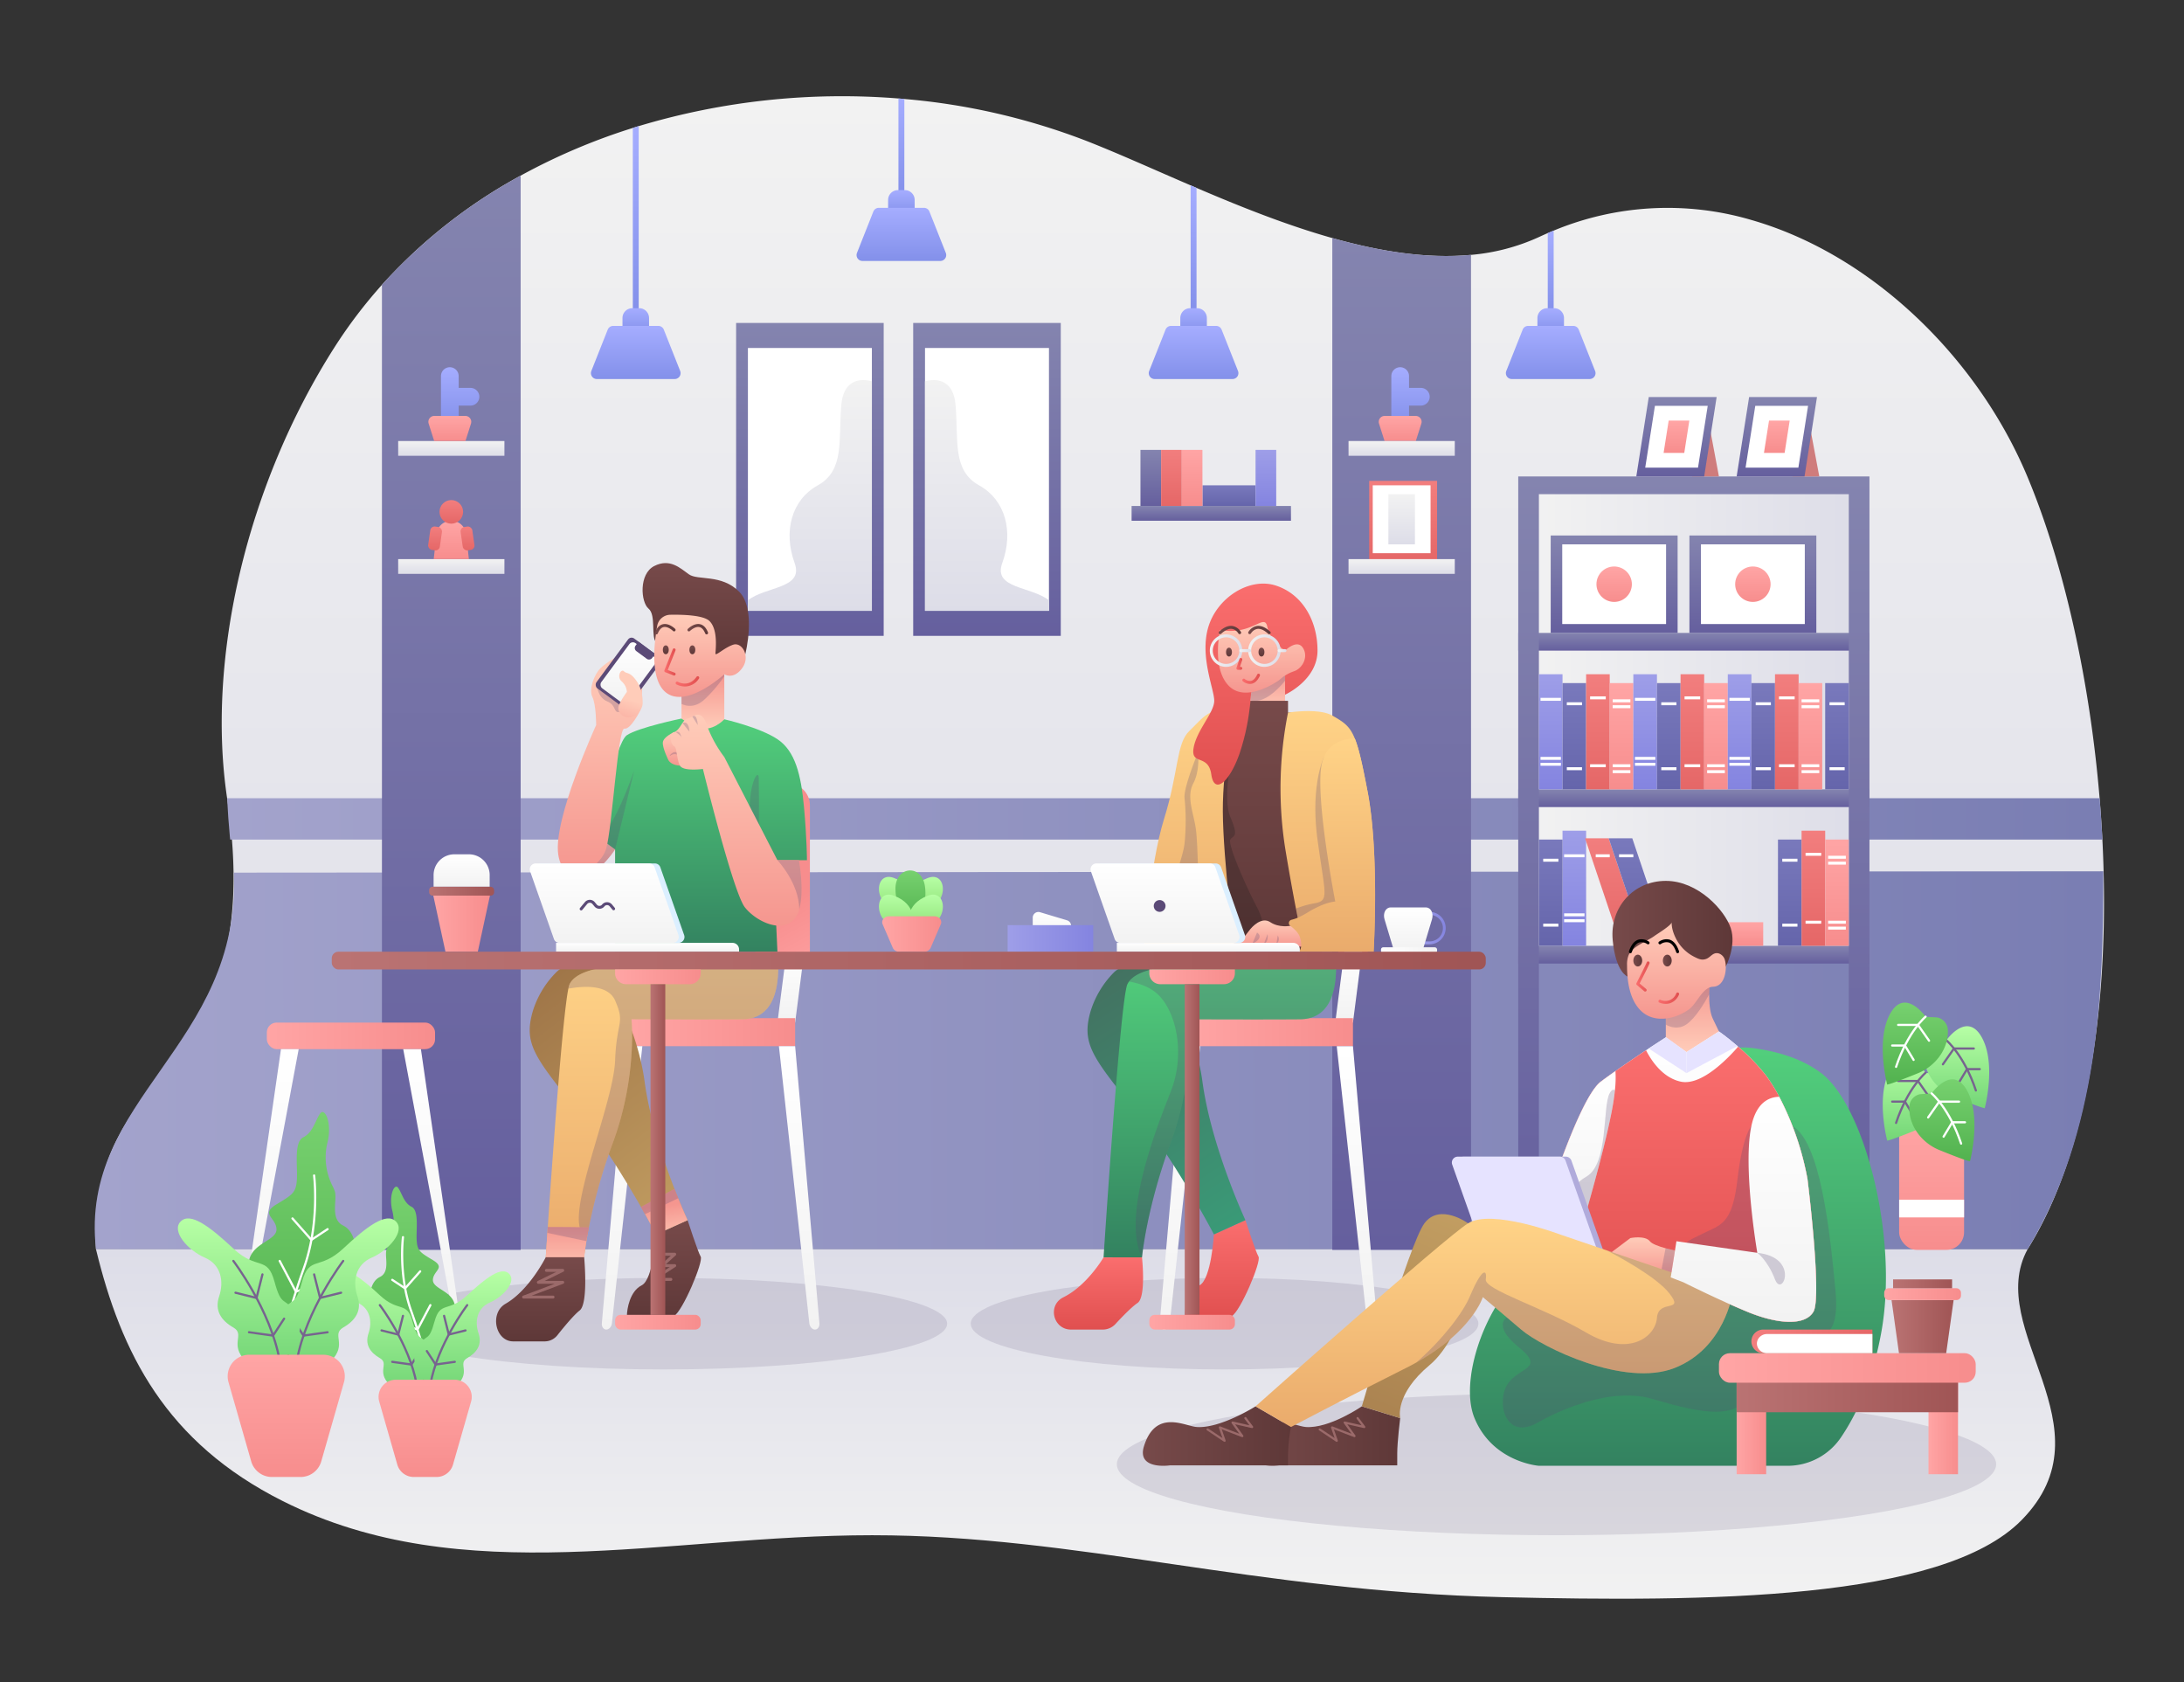 <svg id="Illustration" xmlns="http://www.w3.org/2000/svg" xmlns:xlink="http://www.w3.org/1999/xlink" viewBox="0 0 1000 770">
  <rect x="0" y="0" width="1000" height="770" fill="#333333" stroke="none"/>
  <defs>
    <linearGradient id="linear-gradient" x1="492.455" y1="731.879" x2="492.455" y2="571.866" gradientUnits="userSpaceOnUse">
      <stop offset="0" stop-color="#f2f2f2"/>
      <stop offset="1" stop-color="#dddde8"/>
    </linearGradient>
    <linearGradient id="linear-gradient-2" x1="503.58" y1="44.066" x2="503.58" y2="571.866" xlink:href="#linear-gradient"/>
    <linearGradient id="linear-gradient-3" x1="43.323" y1="485.694" x2="963.123" y2="485.694" gradientTransform="translate(-0.364 0.366) rotate(-0.042)" gradientUnits="userSpaceOnUse">
      <stop offset="0" stop-color="#a3a3cc"/>
      <stop offset="0.994" stop-color="#7a7eb3"/>
    </linearGradient>
    <linearGradient id="linear-gradient-4" x1="103.988" y1="374.875" x2="962.669" y2="374.875" gradientTransform="matrix(1, 0, 0, 1, 0, 0)" xlink:href="#linear-gradient-3"/>
    <linearGradient id="linear-gradient-5" x1="206.639" y1="80.394" x2="206.639" y2="572.177" gradientUnits="userSpaceOnUse">
      <stop offset="0" stop-color="#8484af"/>
      <stop offset="1" stop-color="#655f9e"/>
    </linearGradient>
    <linearGradient id="linear-gradient-6" x1="641.785" y1="108.976" x2="641.785" y2="572.177" xlink:href="#linear-gradient-5"/>
    <linearGradient id="linear-gradient-7" x1="206.639" y1="255.953" x2="206.639" y2="262.71" xlink:href="#linear-gradient"/>
    <linearGradient id="linear-gradient-8" x1="206.639" y1="201.898" x2="206.639" y2="208.654" xlink:href="#linear-gradient"/>
    <linearGradient id="linear-gradient-9" x1="210.693" y1="168.113" x2="210.693" y2="195.141" gradientUnits="userSpaceOnUse">
      <stop offset="0" stop-color="#a5adff"/>
      <stop offset="1" stop-color="#8390ea"/>
    </linearGradient>
    <linearGradient id="linear-gradient-10" x1="205.963" y1="190.411" x2="205.963" y2="201.898" gradientUnits="userSpaceOnUse">
      <stop offset="0" stop-color="#ffa5a5"/>
      <stop offset="1" stop-color="#f78d8d"/>
    </linearGradient>
    <linearGradient id="linear-gradient-11" x1="206.639" y1="238.385" x2="206.639" y2="255.953" xlink:href="#linear-gradient-10"/>
    <linearGradient id="linear-gradient-12" x1="206.639" y1="228.925" x2="206.639" y2="239.736" gradientUnits="userSpaceOnUse">
      <stop offset="0" stop-color="#f27e7e"/>
      <stop offset="1" stop-color="#e56767"/>
    </linearGradient>
    <linearGradient id="linear-gradient-13" x1="199.206" y1="241.022" x2="199.206" y2="251.964" gradientTransform="translate(431.387 462.211) rotate(171.839)" xlink:href="#linear-gradient-12"/>
    <linearGradient id="linear-gradient-14" x1="214.072" y1="241.022" x2="214.072" y2="251.964" gradientTransform="translate(37.16 -27.893) rotate(8.161)" xlink:href="#linear-gradient-12"/>
    <linearGradient id="linear-gradient-15" x1="642.461" y1="220.141" x2="642.461" y2="256.629" xlink:href="#linear-gradient-12"/>
    <linearGradient id="linear-gradient-16" x1="641.785" y1="226.222" x2="641.785" y2="249.196" xlink:href="#linear-gradient"/>
    <linearGradient id="linear-gradient-17" x1="641.785" y1="255.953" x2="641.785" y2="262.71" xlink:href="#linear-gradient"/>
    <linearGradient id="linear-gradient-18" x1="645.839" y1="168.113" x2="645.839" y2="195.141" xlink:href="#linear-gradient-9"/>
    <linearGradient id="linear-gradient-19" x1="641.11" y1="190.411" x2="641.11" y2="201.898" xlink:href="#linear-gradient-10"/>
    <linearGradient id="linear-gradient-20" x1="641.785" y1="201.898" x2="641.785" y2="208.654" xlink:href="#linear-gradient"/>
    <linearGradient id="linear-gradient-21" x1="291.101" y1="57.732" x2="291.101" y2="143.788" xlink:href="#linear-gradient-9"/>
    <linearGradient id="linear-gradient-22" x1="291.101" y1="141.085" x2="291.101" y2="153.248" xlink:href="#linear-gradient-9"/>
    <linearGradient id="linear-gradient-23" x1="291.101" y1="149.194" x2="291.101" y2="173.518" xlink:href="#linear-gradient-9"/>
    <linearGradient id="linear-gradient-24" x1="546.513" y1="84.854" x2="546.513" y2="143.788" xlink:href="#linear-gradient-9"/>
    <linearGradient id="linear-gradient-25" x1="546.513" y1="141.085" x2="546.513" y2="153.248" xlink:href="#linear-gradient-9"/>
    <linearGradient id="linear-gradient-26" x1="546.513" y1="149.194" x2="546.513" y2="173.518" xlink:href="#linear-gradient-9"/>
    <linearGradient id="linear-gradient-27" x1="710.03" y1="105.571" x2="710.03" y2="143.788" xlink:href="#linear-gradient-9"/>
    <linearGradient id="linear-gradient-28" x1="710.03" y1="141.085" x2="710.03" y2="153.248" xlink:href="#linear-gradient-9"/>
    <linearGradient id="linear-gradient-29" x1="710.03" y1="149.194" x2="710.03" y2="173.518" xlink:href="#linear-gradient-9"/>
    <linearGradient id="linear-gradient-30" x1="412.725" y1="45.083" x2="412.725" y2="89.733" xlink:href="#linear-gradient-9"/>
    <linearGradient id="linear-gradient-31" x1="412.725" y1="87.03" x2="412.725" y2="99.192" xlink:href="#linear-gradient-9"/>
    <linearGradient id="linear-gradient-32" x1="412.725" y1="95.138" x2="412.725" y2="119.463" xlink:href="#linear-gradient-9"/>
    <linearGradient id="linear-gradient-33" x1="370.832" y1="147.842" x2="370.832" y2="291.089" xlink:href="#linear-gradient-5"/>
    <linearGradient id="linear-gradient-34" x1="370.832" y1="174.003" x2="370.832" y2="279.629" xlink:href="#linear-gradient"/>
    <linearGradient id="linear-gradient-35" x1="451.916" y1="147.842" x2="451.916" y2="291.089" gradientTransform="translate(903.831 438.931) rotate(180)" xlink:href="#linear-gradient-5"/>
    <linearGradient id="linear-gradient-36" x1="451.916" y1="174.003" x2="451.916" y2="279.629" xlink:href="#linear-gradient"/>
    <linearGradient id="linear-gradient-37" x1="554.621" y1="231.628" x2="554.621" y2="238.385" xlink:href="#linear-gradient-5"/>
    <linearGradient id="linear-gradient-38" x1="526.918" y1="205.952" x2="526.918" y2="231.628" xlink:href="#linear-gradient-5"/>
    <linearGradient id="linear-gradient-39" x1="536.377" y1="205.952" x2="536.377" y2="231.628" xlink:href="#linear-gradient-12"/>
    <linearGradient id="linear-gradient-40" x1="562.729" y1="222.168" x2="562.729" y2="231.628" gradientTransform="translate(335.831 789.627) rotate(-90)" gradientUnits="userSpaceOnUse">
      <stop offset="0" stop-color="#7979bc"/>
      <stop offset="1" stop-color="#6565ab"/>
    </linearGradient>
    <linearGradient id="linear-gradient-41" x1="545.837" y1="205.952" x2="545.837" y2="231.628" xlink:href="#linear-gradient-10"/>
    <linearGradient id="linear-gradient-42" x1="579.621" y1="205.952" x2="579.621" y2="231.628" gradientUnits="userSpaceOnUse">
      <stop offset="0" stop-color="#9e9ee8"/>
      <stop offset="1" stop-color="#8484e0"/>
    </linearGradient>
    <linearGradient id="linear-gradient-43" x1="701.246" y1="330.279" x2="851.25" y2="330.279" xlink:href="#linear-gradient"/>
    <linearGradient id="linear-gradient-44" x1="775.572" y1="432.985" x2="775.572" y2="441.093" xlink:href="#linear-gradient-5"/>
    <linearGradient id="linear-gradient-45" x1="775.572" y1="361.361" x2="775.572" y2="369.469" xlink:href="#linear-gradient-5"/>
    <linearGradient id="linear-gradient-46" x1="775.572" y1="289.738" x2="775.572" y2="297.846" xlink:href="#linear-gradient-5"/>
    <linearGradient id="linear-gradient-47" x1="775.572" y1="218.114" x2="775.572" y2="572.177" xlink:href="#linear-gradient-5"/>
    <linearGradient id="linear-gradient-48" x1="813.563" y1="181.751" x2="813.563" y2="218.114" xlink:href="#linear-gradient-5"/>
    <linearGradient id="linear-gradient-49" x1="813.563" y1="192.525" x2="813.563" y2="207.34" xlink:href="#linear-gradient-10"/>
    <linearGradient id="linear-gradient-50" x1="767.616" y1="181.751" x2="767.616" y2="218.114" xlink:href="#linear-gradient-5"/>
    <linearGradient id="linear-gradient-51" x1="767.616" y1="192.525" x2="767.616" y2="207.34" xlink:href="#linear-gradient-10"/>
    <linearGradient id="linear-gradient-52" x1="802.6" y1="245.142" x2="802.6" y2="289.738" xlink:href="#linear-gradient-5"/>
    <linearGradient id="linear-gradient-53" x1="802.6" y1="259.331" x2="802.6" y2="275.548" xlink:href="#linear-gradient-10"/>
    <linearGradient id="linear-gradient-54" x1="739.085" y1="245.142" x2="739.085" y2="289.738" xlink:href="#linear-gradient-5"/>
    <linearGradient id="linear-gradient-55" x1="739.085" y1="259.331" x2="739.085" y2="275.548" xlink:href="#linear-gradient-10"/>
    <linearGradient id="linear-gradient-56" x1="783.005" y1="422.173" x2="783.005" y2="432.985" gradientTransform="translate(355.426 1210.584) rotate(-90)" xlink:href="#linear-gradient-10"/>
    <linearGradient id="linear-gradient-57" x1="710.03" y1="308.657" x2="710.03" y2="361.361" xlink:href="#linear-gradient-42"/>
    <linearGradient id="linear-gradient-58" x1="720.841" y1="312.711" x2="720.841" y2="361.361" gradientTransform="matrix(1, 0, 0, 1, 0, 0)" xlink:href="#linear-gradient-40"/>
    <linearGradient id="linear-gradient-59" x1="720.841" y1="380.281" x2="720.841" y2="432.985" xlink:href="#linear-gradient-42"/>
    <linearGradient id="linear-gradient-60" x1="710.03" y1="384.335" x2="710.03" y2="432.985" gradientTransform="matrix(1, 0, 0, 1, 0, 0)" xlink:href="#linear-gradient-40"/>
    <linearGradient id="linear-gradient-61" x1="731.652" y1="308.657" x2="731.652" y2="361.361" xlink:href="#linear-gradient-12"/>
    <linearGradient id="linear-gradient-62" x1="742.463" y1="312.711" x2="742.463" y2="361.361" xlink:href="#linear-gradient-10"/>
    <linearGradient id="linear-gradient-63" x1="753.275" y1="308.657" x2="753.275" y2="361.361" xlink:href="#linear-gradient-42"/>
    <linearGradient id="linear-gradient-64" x1="764.086" y1="312.711" x2="764.086" y2="361.361" gradientTransform="matrix(1, 0, 0, 1, 0, 0)" xlink:href="#linear-gradient-40"/>
    <linearGradient id="linear-gradient-65" x1="774.897" y1="308.657" x2="774.897" y2="361.361" xlink:href="#linear-gradient-12"/>
    <linearGradient id="linear-gradient-66" x1="785.708" y1="312.711" x2="785.708" y2="361.361" xlink:href="#linear-gradient-10"/>
    <linearGradient id="linear-gradient-67" x1="796.519" y1="308.657" x2="796.519" y2="361.361" xlink:href="#linear-gradient-42"/>
    <linearGradient id="linear-gradient-68" x1="807.33" y1="312.711" x2="807.33" y2="361.361" gradientTransform="matrix(1, 0, 0, 1, 0, 0)" xlink:href="#linear-gradient-40"/>
    <linearGradient id="linear-gradient-69" x1="841.115" y1="312.711" x2="841.115" y2="361.361" gradientTransform="matrix(1, 0, 0, 1, 0, 0)" xlink:href="#linear-gradient-40"/>
    <linearGradient id="linear-gradient-70" x1="818.141" y1="308.657" x2="818.141" y2="361.361" xlink:href="#linear-gradient-12"/>
    <linearGradient id="linear-gradient-71" x1="828.952" y1="312.711" x2="828.952" y2="361.361" xlink:href="#linear-gradient-10"/>
    <linearGradient id="linear-gradient-72" x1="819.492" y1="384.335" x2="819.492" y2="432.985" gradientTransform="matrix(1, 0, 0, 1, 0, 0)" xlink:href="#linear-gradient-40"/>
    <linearGradient id="linear-gradient-73" x1="830.304" y1="380.281" x2="830.304" y2="432.985" xlink:href="#linear-gradient-12"/>
    <linearGradient id="linear-gradient-74" x1="841.115" y1="384.335" x2="841.115" y2="432.985" xlink:href="#linear-gradient-10"/>
    <linearGradient id="linear-gradient-75" x1="739.388" y1="383.769" x2="739.388" y2="432.616" xlink:href="#linear-gradient-12"/>
    <linearGradient id="linear-gradient-76" x1="750.199" y1="383.769" x2="750.199" y2="432.616" gradientTransform="matrix(1, 0, 0, 1, 0, 0)" xlink:href="#linear-gradient-40"/>
    <linearGradient id="linear-gradient-77" x1="122.177" y1="474.202" x2="199.206" y2="474.202" xlink:href="#linear-gradient-10"/>
    <linearGradient id="linear-gradient-78" x1="123.529" y1="480.283" x2="123.529" y2="608.665" gradientUnits="userSpaceOnUse">
      <stop offset="0" stop-color="#fff"/>
      <stop offset="1" stop-color="#f2f2f2"/>
    </linearGradient>
    <linearGradient id="linear-gradient-79" x1="197.855" y1="480.283" x2="197.855" y2="608.665" xlink:href="#linear-gradient-78"/>
    <linearGradient id="linear-gradient-80" x1="362.338" y1="432.061" x2="362.338" y2="468.12" xlink:href="#linear-gradient-78"/>
    <linearGradient id="linear-gradient-81" x1="382.88" y1="447.928" x2="363.023" y2="411.524" xlink:href="#linear-gradient-10"/>
    <linearGradient id="linear-gradient-82" x1="287.046" y1="472.513" x2="364.075" y2="472.513" xlink:href="#linear-gradient-10"/>
    <linearGradient id="linear-gradient-83" x1="284.838" y1="478.932" x2="284.838" y2="608.665" xlink:href="#linear-gradient-78"/>
    <linearGradient id="linear-gradient-84" x1="365.921" y1="478.932" x2="365.921" y2="608.665" xlink:href="#linear-gradient-78"/>
    <linearGradient id="linear-gradient-85" x1="318.573" y1="257.775" x2="318.573" y2="303.13" gradientUnits="userSpaceOnUse">
      <stop offset="0" stop-color="#774a4a"/>
      <stop offset="1" stop-color="#5e3838"/>
    </linearGradient>
    <linearGradient id="linear-gradient-86" x1="270.886" y1="375.488" x2="270.886" y2="400.847" gradientUnits="userSpaceOnUse">
      <stop offset="0" stop-color="#ffccb9"/>
      <stop offset="1" stop-color="#f5968f"/>
    </linearGradient>
    <linearGradient id="linear-gradient-87" x1="321.223" y1="328.941" x2="321.223" y2="435.687" gradientUnits="userSpaceOnUse">
      <stop offset="0" stop-color="#52cf7c"/>
      <stop offset="1" stop-color="#338260"/>
    </linearGradient>
    <linearGradient id="linear-gradient-88" x1="304.003" y1="558.567" x2="304.003" y2="604.56" xlink:href="#linear-gradient-85"/>
    <linearGradient id="linear-gradient-89" x1="329.15" y1="559.461" x2="243.091" y2="446.923" gradientUnits="userSpaceOnUse">
      <stop offset="0" stop-color="#c4a063"/>
      <stop offset="1" stop-color="#9e7447"/>
    </linearGradient>
    <linearGradient id="linear-gradient-90" x1="306.279" y1="569.887" x2="303.632" y2="552.016" xlink:href="#linear-gradient-86"/>
    <linearGradient id="linear-gradient-91" x1="303.168" y1="439.741" x2="303.168" y2="575.61" gradientUnits="userSpaceOnUse">
      <stop offset="0" stop-color="#ffd387"/>
      <stop offset="1" stop-color="#eaab6c"/>
    </linearGradient>
    <linearGradient id="linear-gradient-92" x1="259.755" y1="585.098" x2="259.755" y2="560.939" xlink:href="#linear-gradient-86"/>
    <linearGradient id="linear-gradient-93" x1="247.56" y1="575.556" x2="247.56" y2="614.07" xlink:href="#linear-gradient-85"/>
    <linearGradient id="linear-gradient-94" x1="321.845" y1="333.561" x2="321.845" y2="308.657" xlink:href="#linear-gradient-86"/>
    <linearGradient id="linear-gradient-95" x1="274.726" y1="300.224" x2="274.726" y2="399.872" xlink:href="#linear-gradient-86"/>
    <linearGradient id="linear-gradient-96" x1="287.722" y1="294.036" x2="287.722" y2="321.926" gradientTransform="translate(-126.714 231.305) rotate(-36.466)" xlink:href="#linear-gradient-78"/>
    <linearGradient id="linear-gradient-97" x1="287.564" y1="319.97" x2="281.607" y2="338.586" xlink:href="#linear-gradient-86"/>
    <linearGradient id="linear-gradient-98" x1="320.502" y1="281.413" x2="320.502" y2="319.036" xlink:href="#linear-gradient-86"/>
    <linearGradient id="linear-gradient-99" x1="317.011" y1="295.447" x2="317.011" y2="299.501" xlink:href="#linear-gradient-85"/>
    <linearGradient id="linear-gradient-100" x1="304.849" y1="295.447" x2="304.849" y2="299.501" xlink:href="#linear-gradient-85"/>
    <linearGradient id="linear-gradient-101" x1="299.884" y1="288.038" x2="309.344" y2="288.038" xlink:href="#linear-gradient-85"/>
    <linearGradient id="linear-gradient-102" x1="314.75" y1="288.038" x2="324.21" y2="288.038" xlink:href="#linear-gradient-85"/>
    <linearGradient id="linear-gradient-103" x1="304.173" y1="303.031" x2="309.344" y2="303.031" gradientUnits="userSpaceOnUse">
      <stop offset="0" stop-color="#fa6e6e"/>
      <stop offset="1" stop-color="#e04f4f"/>
    </linearGradient>
    <linearGradient id="linear-gradient-104" x1="309.345" y1="311.914" x2="320.156" y2="311.914" xlink:href="#linear-gradient-103"/>
    <linearGradient id="linear-gradient-105" x1="310.248" y1="335.147" x2="310.248" y2="350.536" xlink:href="#linear-gradient-86"/>
    <linearGradient id="linear-gradient-106" x1="337.064" y1="327.209" x2="337.064" y2="423.766" xlink:href="#linear-gradient-86"/>
    <linearGradient id="linear-gradient-107" x1="276.679" y1="395.279" x2="276.679" y2="431.633" xlink:href="#linear-gradient-78"/>
    <linearGradient id="linear-gradient-108" x1="296.506" y1="431.633" x2="296.506" y2="435.687" xlink:href="#linear-gradient-78"/>
    <linearGradient id="linear-gradient-109" x1="612.731" y1="399.2" x2="626.244" y2="399.2" xlink:href="#linear-gradient-10"/>
    <linearGradient id="linear-gradient-110" x1="617.75" y1="432.061" x2="617.75" y2="468.12" xlink:href="#linear-gradient-78"/>
    <linearGradient id="linear-gradient-111" x1="542.458" y1="472.513" x2="619.487" y2="472.513" xlink:href="#linear-gradient-10"/>
    <linearGradient id="linear-gradient-112" x1="540.25" y1="478.932" x2="540.25" y2="608.665" xlink:href="#linear-gradient-78"/>
    <linearGradient id="linear-gradient-113" x1="621.333" y1="478.932" x2="621.333" y2="608.665" xlink:href="#linear-gradient-78"/>
    <linearGradient id="linear-gradient-114" x1="559.415" y1="558.567" x2="559.415" y2="604.56" xlink:href="#linear-gradient-103"/>
    <linearGradient id="linear-gradient-115" x1="590.595" y1="579.717" x2="498.269" y2="437.754" gradientUnits="userSpaceOnUse">
      <stop offset="0" stop-color="#38a37c"/>
      <stop offset="1" stop-color="#446e5f"/>
    </linearGradient>
    <linearGradient id="linear-gradient-116" x1="580.196" y1="325.793" x2="580.196" y2="306.603" xlink:href="#linear-gradient-86"/>
    <linearGradient id="linear-gradient-117" x1="579.856" y1="320.82" x2="579.856" y2="435.687" xlink:href="#linear-gradient-85"/>
    <linearGradient id="linear-gradient-118" x1="544.548" y1="324.991" x2="544.548" y2="435.674" xlink:href="#linear-gradient-91"/>
    <linearGradient id="linear-gradient-119" x1="574.809" y1="267.168" x2="574.809" y2="359.179" xlink:href="#linear-gradient-103"/>
    <linearGradient id="linear-gradient-120" x1="577.632" y1="284.775" x2="577.632" y2="317.078" xlink:href="#linear-gradient-86"/>
    <linearGradient id="linear-gradient-121" x1="571.513" y1="297.846" x2="586.378" y2="297.846" xlink:href="#linear-gradient"/>
    <linearGradient id="linear-gradient-122" x1="553.945" y1="297.846" x2="568.81" y2="297.846" xlink:href="#linear-gradient"/>
    <linearGradient id="linear-gradient-123" x1="567.459" y1="297.846" x2="572.865" y2="297.846" xlink:href="#linear-gradient"/>
    <linearGradient id="linear-gradient-124" x1="585.027" y1="297.846" x2="589.081" y2="297.846" xlink:href="#linear-gradient"/>
    <linearGradient id="linear-gradient-125" x1="577.594" y1="296.495" x2="577.594" y2="300.549" xlink:href="#linear-gradient-85"/>
    <linearGradient id="linear-gradient-126" x1="562.729" y1="296.495" x2="562.729" y2="300.549" xlink:href="#linear-gradient-85"/>
    <linearGradient id="linear-gradient-127" x1="566.107" y1="303.928" x2="568.811" y2="303.928" xlink:href="#linear-gradient-103"/>
    <linearGradient id="linear-gradient-128" x1="568.811" y1="310.759" x2="576.919" y2="310.759" xlink:href="#linear-gradient-103"/>
    <linearGradient id="linear-gradient-129" x1="571.513" y1="288.418" x2="581.798" y2="288.418" xlink:href="#linear-gradient-85"/>
    <linearGradient id="linear-gradient-130" x1="557.999" y1="288.418" x2="568.284" y2="288.418" xlink:href="#linear-gradient-85"/>
    <linearGradient id="linear-gradient-131" x1="607.966" y1="325.528" x2="607.966" y2="435.687" xlink:href="#linear-gradient-91"/>
    <linearGradient id="linear-gradient-132" x1="583.454" y1="421.38" x2="583.454" y2="433.769" xlink:href="#linear-gradient-86"/>
    <linearGradient id="linear-gradient-133" x1="609.881" y1="338.063" x2="609.881" y2="435.674" xlink:href="#linear-gradient-91"/>
    <linearGradient id="linear-gradient-134" x1="558.58" y1="439.741" x2="558.58" y2="575.61" xlink:href="#linear-gradient-87"/>
    <linearGradient id="linear-gradient-135" x1="502.972" y1="575.611" x2="502.972" y2="608.665" xlink:href="#linear-gradient-103"/>
    <linearGradient id="linear-gradient-136" x1="533.442" y1="395.279" x2="533.442" y2="431.633" xlink:href="#linear-gradient-78"/>
    <linearGradient id="linear-gradient-137" x1="553.269" y1="431.633" x2="553.269" y2="435.687" xlink:href="#linear-gradient-78"/>
    <linearGradient id="linear-gradient-138" x1="410.326" y1="401.432" x2="410.326" y2="416.199" gradientUnits="userSpaceOnUse">
      <stop offset="0" stop-color="#b7ffa5"/>
      <stop offset="0.994" stop-color="#92e37b"/>
    </linearGradient>
    <linearGradient id="linear-gradient-139" x1="423.839" y1="401.432" x2="423.839" y2="416.199" xlink:href="#linear-gradient-138"/>
    <linearGradient id="linear-gradient-140" x1="416.863" y1="398.493" x2="416.863" y2="423.193" gradientUnits="userSpaceOnUse">
      <stop offset="0" stop-color="#77d16f"/>
      <stop offset="0.994" stop-color="#52b24f"/>
    </linearGradient>
    <linearGradient id="linear-gradient-141" x1="410.326" y1="409.541" x2="410.326" y2="424.307" xlink:href="#linear-gradient-138"/>
    <linearGradient id="linear-gradient-142" x1="423.839" y1="409.541" x2="423.839" y2="424.307" xlink:href="#linear-gradient-138"/>
    <linearGradient id="linear-gradient-143" x1="403.941" y1="427.579" x2="430.969" y2="427.579" xlink:href="#linear-gradient-10"/>
    <linearGradient id="linear-gradient-144" x1="481.646" y1="417.493" x2="481.646" y2="428.895" xlink:href="#linear-gradient-78"/>
    <linearGradient id="linear-gradient-145" x1="461.375" y1="429.606" x2="500.565" y2="429.606" xlink:href="#linear-gradient-42"/>
    <linearGradient id="linear-gradient-146" x1="649.876" y1="424.876" x2="662.038" y2="424.876" xlink:href="#linear-gradient-42"/>
    <linearGradient id="linear-gradient-147" x1="644.808" y1="415.416" x2="644.808" y2="434.336" xlink:href="#linear-gradient-78"/>
    <linearGradient id="linear-gradient-148" x1="632.326" y1="435.012" x2="658.002" y2="435.012" xlink:href="#linear-gradient-78"/>
    <linearGradient id="linear-gradient-149" x1="198.255" y1="422.511" x2="224.483" y2="422.511" xlink:href="#linear-gradient-10"/>
    <linearGradient id="linear-gradient-150" x1="211.369" y1="391.091" x2="211.369" y2="405.957" xlink:href="#linear-gradient-78"/>
    <linearGradient id="linear-gradient-151" x1="196.504" y1="407.984" x2="226.234" y2="407.984" gradientUnits="userSpaceOnUse">
      <stop offset="0" stop-color="#ba7373"/>
      <stop offset="0.994" stop-color="#a05555"/>
    </linearGradient>
    <linearGradient id="linear-gradient-152" x1="151.908" y1="439.741" x2="680.3" y2="439.741" xlink:href="#linear-gradient-151"/>
    <linearGradient id="linear-gradient-153" x1="281.641" y1="447.174" x2="320.831" y2="447.174" xlink:href="#linear-gradient-10"/>
    <linearGradient id="linear-gradient-154" x1="297.858" y1="526.23" x2="304.615" y2="526.23" xlink:href="#linear-gradient-151"/>
    <linearGradient id="linear-gradient-155" x1="281.641" y1="605.286" x2="320.831" y2="605.286" xlink:href="#linear-gradient-10"/>
    <linearGradient id="linear-gradient-156" x1="526.242" y1="447.174" x2="565.432" y2="447.174" xlink:href="#linear-gradient-10"/>
    <linearGradient id="linear-gradient-157" x1="542.458" y1="526.23" x2="549.215" y2="526.23" xlink:href="#linear-gradient-151"/>
    <linearGradient id="linear-gradient-158" x1="526.242" y1="605.286" x2="565.432" y2="605.286" xlink:href="#linear-gradient-10"/>
    <linearGradient id="linear-gradient-159" x1="293.998" y1="543.25" x2="293.998" y2="636.348" gradientTransform="matrix(-1, 0, 0, 1, 484.206, 0)" xlink:href="#linear-gradient-140"/>
    <linearGradient id="linear-gradient-160" x1="308.245" y1="582.001" x2="308.245" y2="636.101" gradientTransform="matrix(-1, 0, 0, 1, 484.206, 0)" gradientUnits="userSpaceOnUse">
      <stop offset="0" stop-color="#b7ffa5"/>
      <stop offset="0.994" stop-color="#74d677"/>
    </linearGradient>
    <linearGradient id="linear-gradient-161" x1="272.323" y1="582.001" x2="272.323" y2="636.101" xlink:href="#linear-gradient-160"/>
    <linearGradient id="linear-gradient-162" x1="289.538" y1="631.636" x2="289.538" y2="676.143" gradientTransform="matrix(-1, 0, 0, 1, 484.206, 0)" xlink:href="#linear-gradient-10"/>
    <linearGradient id="linear-gradient-163" x1="136.668" y1="509.069" x2="136.668" y2="626.113" xlink:href="#linear-gradient-140"/>
    <linearGradient id="linear-gradient-164" x1="154.58" y1="557.787" x2="154.58" y2="625.802" gradientTransform="matrix(1, 0, 0, 1, 0, 0)" xlink:href="#linear-gradient-160"/>
    <linearGradient id="linear-gradient-165" x1="109.418" y1="557.787" x2="109.418" y2="625.802" gradientTransform="matrix(1, 0, 0, 1, 0, 0)" xlink:href="#linear-gradient-160"/>
    <linearGradient id="linear-gradient-166" x1="131.061" y1="620.188" x2="131.061" y2="676.143" xlink:href="#linear-gradient-10"/>
    <linearGradient id="linear-gradient-167" x1="884.435" y1="512.716" x2="884.435" y2="572.177" xlink:href="#linear-gradient-10"/>
    <linearGradient id="linear-gradient-168" x1="876.975" y1="484.667" x2="876.975" y2="522.176" gradientTransform="matrix(1, 0, 0, 1, 0, 0)" xlink:href="#linear-gradient-160"/>
    <linearGradient id="linear-gradient-169" x1="895.895" y1="469.801" x2="895.895" y2="507.311" gradientTransform="matrix(1, 0, 0, 1, 0, 0)" xlink:href="#linear-gradient-160"/>
    <linearGradient id="linear-gradient-170" x1="876.975" y1="458.99" x2="876.975" y2="496.5" xlink:href="#linear-gradient-140"/>
    <linearGradient id="linear-gradient-171" x1="889.138" y1="494.126" x2="889.138" y2="531.636" xlink:href="#linear-gradient-140"/>
    <linearGradient id="linear-gradient-172" x1="768.289" y1="479.517" x2="768.289" y2="671.024" xlink:href="#linear-gradient-87"/>
    <linearGradient id="linear-gradient-173" x1="738.295" y1="425.142" x2="793.27" y2="425.142" xlink:href="#linear-gradient-85"/>
    <linearGradient id="linear-gradient-174" x1="573.296" y1="657.413" x2="641.11" y2="657.413" xlink:href="#linear-gradient-85"/>
    <linearGradient id="linear-gradient-175" x1="523.294" y1="657.413" x2="591.108" y2="657.413" xlink:href="#linear-gradient-85"/>
    <linearGradient id="linear-gradient-176" x1="768.112" y1="472.175" x2="768.112" y2="605.131" xlink:href="#linear-gradient-78"/>
    <linearGradient id="linear-gradient-177" x1="768.112" y1="479.148" x2="768.112" y2="605.131" xlink:href="#linear-gradient-103"/>
    <linearGradient id="linear-gradient-178" x1="774.897" y1="481.634" x2="774.897" y2="447.85" xlink:href="#linear-gradient-86"/>
    <linearGradient id="linear-gradient-179" x1="767.595" y1="422.195" x2="767.595" y2="466.365" xlink:href="#linear-gradient-86"/>
    <linearGradient id="linear-gradient-180" x1="761.383" y1="439.741" x2="765.437" y2="439.741" xlink:href="#linear-gradient-85"/>
    <linearGradient id="linear-gradient-181" x1="747.869" y1="439.741" x2="751.923" y2="439.741" xlink:href="#linear-gradient-85"/>
    <linearGradient id="linear-gradient-182" x1="749.221" y1="447.03" x2="755.302" y2="447.03" xlink:href="#linear-gradient-103"/>
    <linearGradient id="linear-gradient-183" x1="759.356" y1="456.961" x2="768.816" y2="456.961" xlink:href="#linear-gradient-103"/>
    <linearGradient id="linear-gradient-184" x1="722.199" y1="490.324" x2="722.199" y2="568.258" xlink:href="#linear-gradient-78"/>
    <linearGradient id="linear-gradient-185" x1="672.671" y1="547.816" x2="615.085" y2="700.716" xlink:href="#linear-gradient-89"/>
    <linearGradient id="linear-gradient-186" x1="751.957" y1="566.45" x2="751.957" y2="584.772" xlink:href="#linear-gradient-86"/>
    <linearGradient id="linear-gradient-187" x1="684.084" y1="557.934" x2="684.084" y2="653.26" xlink:href="#linear-gradient-91"/>
    <linearGradient id="linear-gradient-188" x1="798.288" y1="502.094" x2="798.288" y2="605.131" xlink:href="#linear-gradient-78"/>
    <linearGradient id="linear-gradient-189" x1="795.168" y1="652.585" x2="808.681" y2="652.585" xlink:href="#linear-gradient-10"/>
    <linearGradient id="linear-gradient-190" x1="883.008" y1="652.585" x2="896.521" y2="652.585" xlink:href="#linear-gradient-10"/>
    <linearGradient id="linear-gradient-191" x1="795.168" y1="638.395" x2="896.521" y2="638.395" xlink:href="#linear-gradient-151"/>
    <linearGradient id="linear-gradient-192" x1="787.059" y1="626.233" x2="904.63" y2="626.233" xlink:href="#linear-gradient-10"/>
    <linearGradient id="linear-gradient-193" x1="801.924" y1="614.07" x2="857.331" y2="614.07" xlink:href="#linear-gradient-12"/>
    <linearGradient id="linear-gradient-194" x1="866.095" y1="607.313" x2="894.514" y2="607.313" xlink:href="#linear-gradient-151"/>
    <linearGradient id="linear-gradient-195" x1="862.737" y1="592.448" x2="897.873" y2="592.448" xlink:href="#linear-gradient-10"/>
    <linearGradient id="linear-gradient-196" x1="866.791" y1="587.718" x2="893.819" y2="587.718" xlink:href="#linear-gradient-151"/>
  </defs>
  <g id="Ground">
    <path d="M688.091,731.164c-113.199-2.631-194.693-28.357-288.741-28.357-94.546,0-187.466,25.764-269.928-15.666C75.96,660.282,55.47,619.476,43.943,571.866H928.401c-20.203,37.023,39.065,81.454-2.761,124.019C889.236,732.933,780.405,733.309,688.091,731.164Z" fill="url(#linear-gradient)"/>
    <ellipse cx="303.939" cy="605.962" rx="129.733" ry="20.947" fill="#5b4a77" opacity="0.15"/>
    <ellipse cx="560.702" cy="605.962" rx="116.219" ry="20.947" fill="#5b4a77" opacity="0.15"/>
    <ellipse cx="712.686" cy="670.304" rx="201.309" ry="32.503" fill="#5b4a77" opacity="0.15"/>
  </g>
  <g id="Background">
    <g id="Wall">
      <path d="M928.401,571.866H43.943c-4.275-89.514,79.586-75.608,60.045-206.451-9.529-63.802,8.879-143.355,49.272-206.586a220.268,220.268,0,0,1,21.622-28.433,240.257,240.257,0,0,1,63.515-50.001A282.594,282.594,0,0,1,289.749,58.57c.905-.284,1.797-.568,2.703-.838A323.329,323.329,0,0,1,411.374,45.083c.905.081,1.797.149,2.703.23a301.968,301.968,0,0,1,82.799,18.973c14.379,5.595,30.785,13.041,48.285,20.568.892.392,1.797.784,2.703,1.162,19.838,8.5,41.015,16.987,62.164,22.96,21.676,6.122,43.339,9.595,63.515,7.703a94.061,94.061,0,0,0,31.082-8.149c1.351-.635,2.703-1.23,4.054-1.824.892-.379,1.797-.757,2.703-1.135a135.941,135.941,0,0,1,90.556-4.865c55.191,15.852,103.559,63.132,126.287,117.341C968.17,313.317,981.47,487.237,928.401,571.866Z" fill="url(#linear-gradient-2)"/>
      <path d="M928.401,571.866H43.943C36.192,502.635,110.296,478.932,107.1,399.488l855.955-.622C963.055,454.499,961.139,517.644,928.401,571.866Z" fill="url(#linear-gradient-3)"/>
      <path d="M961.361,365.415c.418,5.299.751,10.037,1.309,18.919H105.38c-.04-.446-.095-.905-.135-1.351q-.811-8.575-1.257-17.568Z" fill="url(#linear-gradient-4)"/>
      <path d="M238.397,80.394v491.783H174.881V130.396A240.257,240.257,0,0,1,238.397,80.394Z" fill="url(#linear-gradient-5)"/>
      <path d="M673.543,116.679V572.177H610.028V108.976C631.704,115.098,653.367,118.571,673.543,116.679Z" fill="url(#linear-gradient-6)"/>
    </g>
    <g id="Decoration">
      <rect x="182.314" y="255.953" width="48.65" height="6.757" fill="url(#linear-gradient-7)"/>
      <rect x="182.314" y="201.898" width="48.65" height="6.757" fill="url(#linear-gradient-8)"/>
      <g>
        <path d="M215.423,177.573h-5.406V172.167a4.054,4.054,0,0,0-8.108,0v18.919a4.054,4.054,0,1,0,8.108,0v-5.405h5.406a4.054,4.054,0,0,0,0-8.108Z" fill="url(#linear-gradient-9)"/>
        <path d="M213.12,201.898H198.806l-2.534-7.965a2.703,2.703,0,0,1,2.576-3.522h14.23a2.703,2.703,0,0,1,2.576,3.522Z" fill="url(#linear-gradient-10)"/>
      </g>
      <g>
        <path d="M214.692,255.953H198.586l1.294-11.525a6.802,6.802,0,0,1,6.76-6.043h0a6.802,6.802,0,0,1,6.76,6.043Z" fill="url(#linear-gradient-11)"/>
        <circle cx="206.639" cy="234.331" r="5.405" fill="url(#linear-gradient-12)"/>
        <rect x="196.504" y="241.088" width="5.405" height="10.811" rx="2" transform="translate(361.403 518.769) rotate(-171.839)" fill="url(#linear-gradient-13)"/>
        <rect x="211.369" y="241.088" width="5.405" height="10.811" rx="2" transform="translate(-32.824 32.886) rotate(-8.161)" fill="url(#linear-gradient-14)"/>
      </g>
      <g>
        <rect x="626.92" y="220.141" width="31.082" height="36.487" fill="url(#linear-gradient-15)"/>
        <rect x="628.547" y="222.168" width="26.477" height="31.082" fill="#fff"/>
        <rect x="635.704" y="226.222" width="12.162" height="22.974" fill="url(#linear-gradient-16)"/>
      </g>
      <rect x="617.46" y="255.953" width="48.65" height="6.757" fill="url(#linear-gradient-17)"/>
      <g>
        <path d="M650.569,177.573h-5.406V172.167a4.054,4.054,0,0,0-8.108,0v18.919a4.054,4.054,0,1,0,8.108,0v-5.405h5.406a4.054,4.054,0,0,0,0-8.108Z" fill="url(#linear-gradient-18)"/>
        <path d="M648.266,201.898H633.953l-2.534-7.965a2.703,2.703,0,0,1,2.576-3.522h14.23a2.703,2.703,0,0,1,2.576,3.522Z" fill="url(#linear-gradient-19)"/>
      </g>
      <rect x="617.46" y="201.898" width="48.65" height="6.757" fill="url(#linear-gradient-20)"/>
    </g>
    <g id="Lamp">
      <g>
        <path d="M292.452,57.732v86.056h-2.703V58.57C290.655,58.286,291.547,58.002,292.452,57.732Z" fill="url(#linear-gradient-21)"/>
        <path d="M289.519,141.085h3.163a4.5,4.5,0,0,1,4.5,4.5v7.662a0,0,0,0,1,0,0H285.019a0,0,0,0,1,0,0v-7.662A4.5,4.5,0,0,1,289.519,141.085Z" fill="url(#linear-gradient-22)"/>
        <path d="M308.924,173.518H273.277a2.703,2.703,0,0,1-2.513-3.698l7.497-18.919a2.703,2.703,0,0,1,2.513-1.707h20.652a2.703,2.703,0,0,1,2.513,1.707l7.497,18.919A2.703,2.703,0,0,1,308.924,173.518Z" fill="url(#linear-gradient-23)"/>
      </g>
      <g>
        <path d="M547.864,86.016v57.772h-2.703V84.854C546.053,85.246,546.958,85.638,547.864,86.016Z" fill="url(#linear-gradient-24)"/>
        <path d="M544.931,141.085h3.163a4.5,4.5,0,0,1,4.5,4.5v7.662a0,0,0,0,1,0,0H540.431a0,0,0,0,1,0,0v-7.662A4.5,4.5,0,0,1,544.931,141.085Z" fill="url(#linear-gradient-25)"/>
        <path d="M564.336,173.518H528.689a2.703,2.703,0,0,1-2.513-3.698l7.497-18.919a2.703,2.703,0,0,1,2.513-1.707h20.652a2.703,2.703,0,0,1,2.513,1.707l7.497,18.919A2.703,2.703,0,0,1,564.336,173.518Z" fill="url(#linear-gradient-26)"/>
      </g>
      <g>
        <path d="M711.382,105.571v38.217h-2.703v-37.082C709.571,106.327,710.476,105.949,711.382,105.571Z" fill="url(#linear-gradient-27)"/>
        <path d="M708.449,141.085h3.163a4.5,4.5,0,0,1,4.5,4.5v7.662a0,0,0,0,1,0,0H703.949a0,0,0,0,1,0,0v-7.662A4.5,4.5,0,0,1,708.449,141.085Z" fill="url(#linear-gradient-28)"/>
        <path d="M727.854,173.518H692.207a2.703,2.703,0,0,1-2.513-3.698l7.497-18.919a2.703,2.703,0,0,1,2.513-1.707h20.652a2.703,2.703,0,0,1,2.513,1.707l7.497,18.919A2.703,2.703,0,0,1,727.854,173.518Z" fill="url(#linear-gradient-29)"/>
      </g>
      <g>
        <path d="M414.077,45.312v44.42H411.374v-44.65C412.279,45.164,413.171,45.231,414.077,45.312Z" fill="url(#linear-gradient-30)"/>
        <path d="M411.144,87.03h3.163a4.5,4.5,0,0,1,4.5,4.5v7.662a0,0,0,0,1,0,0H406.644a0,0,0,0,1,0,0V91.53A4.5,4.5,0,0,1,411.144,87.03Z" fill="url(#linear-gradient-31)"/>
        <path d="M430.549,119.463H394.902a2.703,2.703,0,0,1-2.513-3.699l7.497-18.919a2.703,2.703,0,0,1,2.513-1.707h20.652a2.703,2.703,0,0,1,2.513,1.707l7.497,18.919A2.703,2.703,0,0,1,430.549,119.463Z" fill="url(#linear-gradient-32)"/>
      </g>
    </g>
    <g id="Frame">
      <g>
        <rect x="337.048" y="147.842" width="67.569" height="143.247" fill="url(#linear-gradient-33)"/>
        <rect x="342.453" y="159.302" width="56.758" height="120.327" fill="#fff"/>
        <path d="M399.212,174.572V279.629H342.453v-4.811c8.27-6.514,25.676-5.243,21.392-17.041-5.23-14.392-1.541-28.852,10.622-35.609s9.46-20.271,10.716-36.487C386.238,172.032,396.117,173.694,399.212,174.572Z" fill="url(#linear-gradient-34)"/>
      </g>
      <g>
        <rect x="418.131" y="147.842" width="67.569" height="143.247" transform="translate(903.831 438.931) rotate(-180)" fill="url(#linear-gradient-35)"/>
        <rect x="423.536" y="159.302" width="56.758" height="120.327" fill="#fff"/>
        <path d="M423.536,174.572V279.629h56.758v-4.811c-8.27-6.514-25.676-5.243-21.392-17.041,5.23-14.392,1.541-28.852-10.622-35.609s-9.46-20.271-10.716-36.487C436.51,172.032,426.631,173.694,423.536,174.572Z" fill="url(#linear-gradient-36)"/>
      </g>
    </g>
    <g id="Book_Decor" data-name="Book Decor">
      <rect x="518.133" y="231.628" width="72.975" height="6.757" fill="url(#linear-gradient-37)"/>
      <rect x="522.188" y="205.952" width="9.46" height="25.676" fill="url(#linear-gradient-38)"/>
      <rect x="531.647" y="205.952" width="9.46" height="25.676" fill="url(#linear-gradient-39)"/>
      <rect x="557.999" y="214.736" width="9.46" height="24.325" transform="translate(789.627 -335.831) rotate(90)" fill="url(#linear-gradient-40)"/>
      <rect x="541.107" y="205.952" width="9.46" height="25.676" fill="url(#linear-gradient-41)"/>
      <rect x="574.892" y="205.952" width="9.46" height="25.676" fill="url(#linear-gradient-42)"/>
    </g>
    <g id="Bookshelf">
      <g id="Bookshelf-2" data-name="Bookshelf">
        <rect x="701.246" y="221.493" width="150.004" height="217.573" fill="url(#linear-gradient-43)"/>
        <rect x="695.165" y="432.985" width="160.815" height="8.108" fill="url(#linear-gradient-44)"/>
        <rect x="695.165" y="361.361" width="160.815" height="8.108" fill="url(#linear-gradient-45)"/>
        <rect x="695.165" y="289.738" width="160.815" height="8.108" fill="url(#linear-gradient-46)"/>
        <polygon points="855.98 218.114 855.98 572.177 846.52 572.177 846.52 226.222 704.625 226.222 704.625 572.177 695.165 572.177 695.165 218.114 855.98 218.114" fill="url(#linear-gradient-47)"/>
      </g>
      <g id="Frame-2" data-name="Frame">
        <polygon points="833.006 218.114 820.844 218.114 820.844 196.492 828.952 196.492 833.006 218.114" fill="#cf7c7c"/>
        <polygon points="826.249 218.114 795.168 218.114 800.876 181.751 831.958 181.751 826.249 218.114" fill="url(#linear-gradient-48)"/>
        <polygon points="823.43 214.074 799.255 214.074 803.696 185.791 827.871 185.791 823.43 214.074" fill="#fff"/>
        <polygon points="817.13 207.34 807.67 207.34 809.996 192.525 819.456 192.525 817.13 207.34" fill="url(#linear-gradient-49)"/>
        <polygon points="787.059 218.114 774.897 218.114 774.897 196.492 783.005 196.492 787.059 218.114" fill="#cf7c7c"/>
        <polygon points="780.302 218.114 749.22 218.114 754.929 181.751 786.011 181.751 780.302 218.114" fill="url(#linear-gradient-50)"/>
        <polygon points="777.483 214.074 753.308 214.074 757.749 185.791 781.923 185.791 777.483 214.074" fill="#fff"/>
        <polygon points="771.183 207.34 761.723 207.34 764.049 192.525 773.509 192.525 771.183 207.34" fill="url(#linear-gradient-51)"/>
        <rect x="773.545" y="245.142" width="58.11" height="44.596" fill="url(#linear-gradient-52)"/>
        <rect x="778.828" y="249.196" width="47.544" height="36.487" fill="#fff"/>
        <circle cx="802.6" cy="267.44" r="8.108" fill="url(#linear-gradient-53)"/>
        <rect x="710.03" y="245.142" width="58.11" height="44.596" fill="url(#linear-gradient-54)"/>
        <rect x="715.313" y="249.196" width="47.544" height="36.487" fill="#fff"/>
        <circle cx="739.085" cy="267.44" r="8.108" fill="url(#linear-gradient-55)"/>
      </g>
      <g id="Book">
        <rect x="777.6" y="403.254" width="10.811" height="48.65" transform="translate(1210.584 -355.426) rotate(90)" fill="url(#linear-gradient-56)"/>
        <g>
          <rect x="704.625" y="308.657" width="10.811" height="52.704" fill="url(#linear-gradient-57)"/>
          <g>
            <rect x="705.362" y="319.468" width="9.336" height="1.351" fill="#fff"/>
            <rect x="705.362" y="346.496" width="9.336" height="1.351" fill="#fff"/>
            <rect x="705.362" y="349.199" width="9.336" height="1.351" fill="#fff"/>
          </g>
        </g>
        <g>
          <rect x="715.436" y="312.711" width="10.811" height="48.65" fill="url(#linear-gradient-58)"/>
          <g>
            <rect x="717.408" y="321.495" width="6.95" height="1.351" fill="#fff"/>
            <rect x="717.408" y="351.226" width="6.95" height="1.351" fill="#fff"/>
          </g>
        </g>
        <g>
          <rect x="715.436" y="380.281" width="10.811" height="52.704" fill="url(#linear-gradient-59)"/>
          <g>
            <rect x="716.173" y="391.091" width="9.336" height="1.351" fill="#fff"/>
            <rect x="716.173" y="418.119" width="9.336" height="1.351" fill="#fff"/>
            <rect x="716.173" y="420.822" width="9.336" height="1.351" fill="#fff"/>
          </g>
        </g>
        <g>
          <rect x="704.625" y="384.335" width="10.811" height="48.65" fill="url(#linear-gradient-60)"/>
          <g>
            <rect x="706.596" y="393.119" width="6.95" height="1.351" fill="#fff"/>
            <rect x="706.596" y="422.849" width="6.95" height="1.351" fill="#fff"/>
          </g>
        </g>
        <g>
          <rect x="726.247" y="308.657" width="10.811" height="52.704" fill="url(#linear-gradient-61)"/>
          <g>
            <rect x="728.067" y="318.792" width="7.171" height="1.351" fill="#fff"/>
            <rect x="728.067" y="349.874" width="7.171" height="1.351" fill="#fff"/>
          </g>
        </g>
        <g>
          <rect x="737.058" y="312.711" width="10.811" height="48.65" fill="url(#linear-gradient-62)"/>
          <g>
            <rect x="738.409" y="320.144" width="8.108" height="1.351" fill="#fff"/>
            <rect x="738.409" y="322.847" width="8.108" height="1.351" fill="#fff"/>
            <rect x="738.409" y="349.874" width="8.108" height="1.351" fill="#fff"/>
            <rect x="738.409" y="352.577" width="8.108" height="1.351" fill="#fff"/>
          </g>
        </g>
        <g>
          <rect x="747.869" y="308.657" width="10.811" height="52.704" fill="url(#linear-gradient-63)"/>
          <g>
            <rect x="748.607" y="319.468" width="9.336" height="1.351" fill="#fff"/>
            <rect x="748.607" y="346.496" width="9.336" height="1.351" fill="#fff"/>
            <rect x="748.607" y="349.199" width="9.336" height="1.351" fill="#fff"/>
          </g>
        </g>
        <g>
          <rect x="758.68" y="312.711" width="10.811" height="48.65" fill="url(#linear-gradient-64)"/>
          <g>
            <rect x="760.652" y="321.495" width="6.95" height="1.351" fill="#fff"/>
            <rect x="760.652" y="351.226" width="6.95" height="1.351" fill="#fff"/>
          </g>
        </g>
        <g>
          <rect x="769.491" y="308.657" width="10.811" height="52.704" fill="url(#linear-gradient-65)"/>
          <g>
            <rect x="771.311" y="318.792" width="7.171" height="1.351" fill="#fff"/>
            <rect x="771.311" y="349.874" width="7.171" height="1.351" fill="#fff"/>
          </g>
        </g>
        <g>
          <rect x="780.302" y="312.711" width="10.811" height="48.65" fill="url(#linear-gradient-66)"/>
          <g>
            <rect x="781.654" y="320.144" width="8.108" height="1.351" fill="#fff"/>
            <rect x="781.654" y="322.847" width="8.108" height="1.351" fill="#fff"/>
            <rect x="781.654" y="349.874" width="8.108" height="1.351" fill="#fff"/>
            <rect x="781.654" y="352.577" width="8.108" height="1.351" fill="#fff"/>
          </g>
        </g>
        <g>
          <rect x="791.113" y="308.657" width="10.811" height="52.704" fill="url(#linear-gradient-67)"/>
          <g>
            <rect x="791.851" y="319.468" width="9.336" height="1.351" fill="#fff"/>
            <rect x="791.851" y="346.496" width="9.336" height="1.351" fill="#fff"/>
            <rect x="791.851" y="349.199" width="9.336" height="1.351" fill="#fff"/>
          </g>
        </g>
        <g>
          <rect x="801.924" y="312.711" width="10.811" height="48.65" fill="url(#linear-gradient-68)"/>
          <g>
            <rect x="803.896" y="321.495" width="6.95" height="1.351" fill="#fff"/>
            <rect x="803.896" y="351.226" width="6.95" height="1.351" fill="#fff"/>
          </g>
        </g>
        <g>
          <rect x="835.709" y="312.711" width="10.811" height="48.65" fill="url(#linear-gradient-69)"/>
          <g>
            <rect x="837.681" y="321.495" width="6.95" height="1.351" fill="#fff"/>
            <rect x="837.681" y="351.226" width="6.95" height="1.351" fill="#fff"/>
          </g>
        </g>
        <g>
          <rect x="812.736" y="308.657" width="10.811" height="52.704" fill="url(#linear-gradient-70)"/>
          <g>
            <rect x="814.556" y="318.792" width="7.171" height="1.351" fill="#fff"/>
            <rect x="814.556" y="349.874" width="7.171" height="1.351" fill="#fff"/>
          </g>
        </g>
        <g>
          <rect x="823.547" y="312.711" width="10.811" height="48.65" fill="url(#linear-gradient-71)"/>
          <g>
            <rect x="824.898" y="320.144" width="8.108" height="1.351" fill="#fff"/>
            <rect x="824.898" y="322.847" width="8.108" height="1.351" fill="#fff"/>
            <rect x="824.898" y="349.874" width="8.108" height="1.351" fill="#fff"/>
            <rect x="824.898" y="352.577" width="8.108" height="1.351" fill="#fff"/>
          </g>
        </g>
        <g>
          <rect x="814.087" y="384.335" width="10.811" height="48.65" fill="url(#linear-gradient-72)"/>
          <g>
            <rect x="816.059" y="393.119" width="6.95" height="1.351" fill="#fff"/>
            <rect x="816.059" y="422.849" width="6.95" height="1.351" fill="#fff"/>
          </g>
        </g>
        <g>
          <rect x="824.898" y="380.281" width="10.811" height="52.704" fill="url(#linear-gradient-73)"/>
          <g>
            <rect x="826.718" y="390.416" width="7.171" height="1.351" fill="#fff"/>
            <rect x="826.718" y="421.498" width="7.171" height="1.351" fill="#fff"/>
          </g>
        </g>
        <g>
          <rect x="835.709" y="384.335" width="10.811" height="48.65" fill="url(#linear-gradient-74)"/>
          <g>
            <rect x="837.061" y="391.767" width="8.108" height="1.351" fill="#fff"/>
            <rect x="837.061" y="394.47" width="8.108" height="1.351" fill="#fff"/>
            <rect x="837.061" y="421.498" width="8.108" height="1.351" fill="#fff"/>
            <rect x="837.061" y="424.2" width="8.108" height="1.351" fill="#fff"/>
          </g>
        </g>
        <g>
          <polygon points="753.013 432.616 742.202 432.616 725.764 383.769 736.575 383.769 753.013 432.616" fill="url(#linear-gradient-75)"/>
          <rect x="730.645" y="391.091" width="6.412" height="1.351" fill="#fff"/>
        </g>
        <g>
          <polygon points="763.824 432.616 753.013 432.616 736.575 383.769 747.386 383.769 763.824 432.616" fill="url(#linear-gradient-76)"/>
          <rect x="741.319" y="391.091" width="6.55" height="1.351" fill="#fff"/>
        </g>
      </g>
    </g>
  </g>
  <g id="Chair">
    <rect x="122.177" y="468.121" width="77.029" height="12.162" rx="4.5" fill="url(#linear-gradient-77)"/>
    <g>
      <path d="M111.431,608.665h0a1.658,1.658,0,0,0,1.566-1.319L136.762,480.283h-8.108L110.31,607.354A1.103,1.103,0,0,0,111.431,608.665Z" fill="url(#linear-gradient-78)"/>
      <path d="M209.952,608.665h0a1.658,1.658,0,0,1-1.566-1.319L184.622,480.283H192.73l18.344,127.071A1.103,1.103,0,0,1,209.952,608.665Z" fill="url(#linear-gradient-79)"/>
    </g>
  </g>
  <g id="Man_Working" data-name="Man Working">
    <g id="Chair-2" data-name="Chair">
      <polygon points="364.075 468.121 355.967 468.121 360.6 432.061 368.709 432.061 364.075 468.121" fill="url(#linear-gradient-80)"/>
      <path d="M345.832,358.658h15.001a10,10,0,0,1,10,10v71.083a0,0,0,0,1,0,0H345.832a0,0,0,0,1,0,0V358.658A0,0,0,0,1,345.832,358.658Z" fill="url(#linear-gradient-81)"/>
      <rect x="287.046" y="466.094" width="77.029" height="12.838" fill="url(#linear-gradient-82)"/>
      <path d="M277.596,608.665h0c1.262,0,2.417-1.29,2.593-2.896l13.927-126.838h-7.433L275.574,605.769C275.433,607.375,276.334,608.665,277.596,608.665Z" fill="url(#linear-gradient-83)"/>
      <path d="M373.163,608.665h0c-1.262,0-2.417-1.29-2.593-2.896L356.643,478.932h7.433l11.109,126.838C375.325,607.375,374.425,608.665,373.163,608.665Z" fill="url(#linear-gradient-84)"/>
    </g>
    <g>
      <path d="M341.246,299.501s5.262-20.574-2.846-28.683-18.919-4.992-22.974-7.902-8.73-7.405-15.852-3.806-6.212,16.535-2.612,19.527.896,13.251,3.599,15.554S330.578,309.264,341.246,299.501Z" fill="url(#linear-gradient-85)"/>
      <path d="M281.641,388.844S270.816,405.75,262.377,399.434s9.632-23.946,9.632-23.946Z" fill="url(#linear-gradient-86)"/>
      <path d="M281.641,388.844S270.816,405.75,262.377,399.434s9.632-23.946,9.632-23.946Z" fill="#5b4a77" opacity="0.25"/>
      <path d="M354.048,393.794l1.919,41.893H281.641V388.848l-8.284-6.081-.392-.284s8.676-42.352,14.081-45.934c5.406-3.568,25.001-7.608,25.001-7.608l19.595.338s16.217,3.703,24.325,9.108,10.811,16.217,12.162,31.082,1.351,24.325,1.351,24.325Z" fill="url(#linear-gradient-87)"/>
      <path d="M290.398,352.658l-8.757,36.19-8.284-6.081a6.73,6.73,0,0,1,1.365-.446C280.465,381.01,289.817,354.32,290.398,352.658Z" fill="#5b4a77" opacity="0.25"/>
      <path d="M347.404,395.279s.221-32.994,0-39.199S338.165,366.357,347.404,395.279Z" fill="#5b4a77" opacity="0.25"/>
      <g>
        <path d="M314.832,558.567s4.647,14.391,5.999,16.704-8.327,25.136-12.272,27.238-21.513,3.303-21.513,0,1.351-11.384,6.757-14.101,6.605-23.309,6.605-23.309Z" fill="url(#linear-gradient-88)"/>
        <path d="M307.193,586.367h-7.984a.676.676,0,0,1-.367-1.243l7.805-5.059h-3.478a.676.676,0,0,1-.453-1.177l4.461-4.036h-4.008a.676.676,0,1,1,0-1.351h5.762a.676.676,0,0,1,.453,1.177l-4.461,4.036h4.008a.676.676,0,0,1,.367,1.243l-7.805,5.058h5.7a.676.676,0,0,1,0,1.351Z" fill="#9b6a6a"/>
      </g>
      <path d="M314.831,558.569l-14.419,6.527s-2.608-5.027-6.933-12.568c-6.824-11.933-17.919-30.176-29.69-44.852-19.217-23.96-24.041-30.095-19.852-44.704a43.263,43.263,0,0,1,10.568-17.69c3.73-3.905,13.027-7.176,17-3.514,9.581,8.811,20.622,31.041,23.649,53.38,2.392,17.649,8.811,36.555,13.662,49.082C312.209,552.934,314.831,558.569,314.831,558.569Z" fill="url(#linear-gradient-89)"/>
      <path d="M314.831,558.569l-14.419,6.527s-1.865-3.595-5.068-9.27c-.568-1.027-1.203-2.135-1.865-3.297l15.338-8.297c.595,1.54,1.176,3,1.716,4.324C313.061,554.758,314.831,558.569,314.831,558.569Z" fill="url(#linear-gradient-90)"/>
      <path d="M310.534,548.555l-15.19,7.271c-.568-1.027-1.203-2.135-1.865-3.297l15.338-8.297C309.412,545.771,309.993,547.231,310.534,548.555Z" fill="#5b4a77" opacity="0.25"/>
      <path d="M356.454,439.741a11.785,11.785,0,0,0-.081,1.527c-.081,6.014.284,25.217-16.622,25.352-18.919.149-50.609,0-50.609,0s2.676,26.217-8.487,56.42a255.987,255.987,0,0,0-11.027,38.825c-.257,1.284-.473,2.5-.676,3.622-1.135,6.419-1.473,10.122-1.473,10.122H249.883s.351-5.378.932-13.919c1.986-29.312,6.703-95.786,9.419-109.097a10.184,10.184,0,0,1,.568-2.041c3.27-6.757,17.838-9.46,38.258-8.108,16.649,1.108,44.298-1.392,53.947-2.351C355.197,439.877,356.454,439.741,356.454,439.741Z" fill="url(#linear-gradient-91)"/>
      <path d="M356.373,441.269c-.081,6.014.284,25.217-16.622,25.352-18.919.149-50.609,0-50.609,0s2.676,26.217-8.487,56.42a255.987,255.987,0,0,0-11.027,38.825c-.257,1.284-.473,2.5-.676,3.622a5.073,5.073,0,0,1-3.527-3.689c-3.378-13.757,15.541-57.866,16.217-76.272.676-18.392,4.73-16.73,0-27.514-3.297-7.527-14.784-6.635-21.406-5.419a10.184,10.184,0,0,1,.568-2.041c3.27-6.757,17.838-9.46,38.258-8.108,16.649,1.108,44.298-1.392,53.947-2.351C354.197,440.471,355.318,440.877,356.373,441.269Z" fill="#5b4a77" opacity="0.25"/>
      <path d="M269.627,561.866c-.473,2.378-.838,4.5-1.135,6.311-.77,4.757-1.014,7.433-1.014,7.433H249.883s.284-4.257.757-11.203c.054-.865.108-1.77.176-2.716C256.478,561.65,264.978,561.785,269.627,561.866Z" fill="url(#linear-gradient-92)"/>
      <path d="M269.627,561.866c-.473,2.378-.838,4.5-1.135,6.311l-17.852-3.77c.054-.865.108-1.77.176-2.716C256.478,561.65,264.978,561.785,269.627,561.866Z" fill="#5b4a77" opacity="0.25"/>
      <g>
        <path d="M267.479,575.556s2,21.193-2.055,24.343c-2.704,2.101-7.322,7.705-10.097,11.204A7.445,7.445,0,0,1,249.52,614.07H234.99c-8.132,0-10.894-12.775-3.672-17.131q.159-.096.321-.19c10.811-6.299,18.244-21.193,18.244-21.193Z" fill="url(#linear-gradient-93)"/>
        <path d="M253.193,594.462H239.748a.676.676,0,0,1-.238-1.308l14.438-5.436h-7.443a.676.676,0,0,1-.298-1.283l8.545-4.197h-4.538a.676.676,0,1,1,0-1.351H257.66a.676.676,0,0,1,.298,1.283l-8.545,4.197H257.66a.676.676,0,0,1,.238,1.308L243.46,593.111h9.733a.676.676,0,1,1,0,1.351Z" fill="#9b6a6a"/>
      </g>
      <path d="M331.642,308.657v20.622s-5.703,6.27-12.041,3.635c-6.325-2.635-7.554-3.973-7.554-3.973V317.198Z" fill="url(#linear-gradient-94)"/>
      <path d="M331.642,308.657v.959a66.394,66.394,0,0,1-8.73,10.271c-4.473,4.338-8.608,3.433-10.865,2.351v-5.041Z" fill="#5b4a77" opacity="0.25"/>
      <path d="M293.17,325.212s-4.413,8.924-7.295,8.347-5.585,45.37-8.288,54.83-19.664,18.919-21.994,2.703,17.375-59.171,17.375-59.171.014-9.263-1.738-12.884.952-10.379,3.654-13.081,8.221-5.73,8.221-5.73,8.079,5.592,10.064,8.364S293.17,325.212,293.17,325.212Z" fill="url(#linear-gradient-95)"/>
      <path d="M273.357,314.262s.465,5.107,4.713,6.845,2.687,5.271,5.494,4.856,3.755-1.794,1.254-5.834S276.56,312.435,273.357,314.262Z" fill="#5b4a77" opacity="0.25"/>
      <g>
        <rect x="278.541" y="293.792" width="18.363" height="28.379" rx="2" transform="translate(239.379 -110.707) rotate(36.466)" fill="#5b4a77"/>
        <rect x="280.289" y="295.143" width="14.865" height="25.676" rx="2" transform="translate(239.379 -110.707) rotate(36.466)" fill="url(#linear-gradient-96)"/>
        <path d="M290.221,296.173h9.46a0,0,0,0,1,0,0v2.273a1.781,1.781,0,0,1-1.781,1.781h-5.899a1.781,1.781,0,0,1-1.781-1.781V296.173A0,0,0,0,1,290.221,296.173Z" transform="translate(234.981 -116.918) rotate(36.466)" fill="#5b4a77"/>
      </g>
      <path d="M294.221,322.488s.547-5.951-2.638-10.567-4.537-3.264-5.888-4.616-3.475,2.474-1.062,4.616a7.023,7.023,0,0,1,2.413,4.844,34.75,34.75,0,0,0-3.511,5.723,3.626,3.626,0,0,0,.028,3.476,4.873,4.873,0,0,0,6.595,1.852A7.204,7.204,0,0,0,294.221,322.488Z" fill="url(#linear-gradient-97)"/>
      <path d="M306.908,281.43a6.191,6.191,0,0,0-6.005,5.111c-1.444,8.18-3.221,24.282,3.712,30.224,9.46,8.108,27.028-8.108,27.028-8.108s4.054,2.703,8.108-2.703,0-12.162-4.054-10.811-8.108,5.406-8.108,4.054,1.351-10.811-2.703-14.865C322.173,281.62,312.811,281.327,306.908,281.43Z" fill="url(#linear-gradient-98)"/>
      <ellipse cx="317.011" cy="297.474" rx="1.351" ry="2.027" fill="url(#linear-gradient-99)"/>
      <ellipse cx="304.849" cy="297.474" rx="1.351" ry="2.027" fill="url(#linear-gradient-100)"/>
      <path d="M300.56,290.413a.669.669,0,0,1-.251-.048.676.676,0,0,1-.377-.878c.864-2.16,2.102-3.419,3.678-3.743,2.759-.575,5.423,2.052,5.536,2.164a.676.676,0,0,1-.955.956c-.023-.022-2.268-2.217-4.313-1.796-1.102.228-2.007,1.21-2.691,2.92A.675.675,0,0,1,300.56,290.413Z" fill="url(#linear-gradient-101)"/>
      <path d="M323.534,290.413a.676.676,0,0,1-.628-.425c-.684-1.71-1.589-2.692-2.691-2.92-2.05-.413-4.29,1.774-4.313,1.796a.676.676,0,0,1-.955-.956c.112-.112,2.78-2.733,5.535-2.164,1.576.323,2.814,1.582,3.678,3.743a.676.676,0,0,1-.377.878A.669.669,0,0,1,323.534,290.413Z" fill="url(#linear-gradient-102)"/>
      <path d="M308.669,309.264a.668.668,0,0,1-.245-.046l-3.82-1.489a.676.676,0,0,1-.383-.879l3.82-9.625a.676.676,0,0,1,1.256.499l-3.569,8.993,3.187,1.242a.676.676,0,0,1-.245,1.305Z" fill="url(#linear-gradient-103)"/>
      <path d="M313.585,314.262a8.561,8.561,0,0,1-3.907-.969.676.676,0,0,1,.682-1.167c.201.116,4.935,2.779,8.571-2.279a.675.675,0,1,1,1.097.789A7.732,7.732,0,0,1,313.585,314.262Z" fill="url(#linear-gradient-104)"/>
      <path d="M308.669,335.147s-4.937,2.137-5.171,4.716,2.586,8.191,2.586,8.191,1.234,2.468,5.964,2.482,4.964-2.73,4.964-2.73Z" fill="url(#linear-gradient-105)"/>
      <path d="M310.696,345.82a3.047,3.047,0,0,0-3.587,0C305.29,347.171,309.344,341.766,310.696,345.82Z" fill="#5b4a77" opacity="0.25"/>
      <path d="M365.967,416.16a12.597,12.597,0,0,1-1.892,4.122c-5.405,7.298-17.568,1.892-22.974-4.865s-19.257-63.394-19.257-63.394-8.892,1.216-10.473-1.473-1.351-8.433-2.703-8.946-2.703-5.649,0-6.46,4.054-6.095,6.081-6.162c2.027-.054,6.081-5.378,8.784,2.689a56.074,56.074,0,0,0,8.108,14.892l24.325,47.231h9.838S368.427,407.511,365.967,416.16Z" fill="url(#linear-gradient-106)"/>
      <path d="M309.345,335.147s2.702,1.544,2.702,2.73S312.048,333.933,309.345,335.147Z" fill="#5b4a77" opacity="0.25"/>
      <path d="M312.49,330.983l3.17,3.977S315.635,329.659,312.49,330.983Z" fill="#5b4a77" opacity="0.25"/>
      <path d="M317.011,328.025,319.48,331.92S319.273,326.447,317.011,328.025Z" fill="#5b4a77" opacity="0.25"/>
      <path d="M365.967,416.16c-.162-12.041-10-22.365-10-22.365h9.838S368.427,407.511,365.967,416.16Z" fill="#5b4a77" opacity="0.25"/>
    </g>
    <g id="Laptop">
      <path d="M310.776,431.633H258.703a2.626,2.626,0,0,1-2.463-1.781L245.359,398.903a2.693,2.693,0,0,1,2.463-3.624h52.072a2.626,2.626,0,0,1,2.463,1.781l10.881,30.949A2.693,2.693,0,0,1,310.776,431.633Z" fill="#dbefff"/>
      <path d="M308.156,431.633H256.083a2.626,2.626,0,0,1-2.463-1.781L242.739,398.903a2.693,2.693,0,0,1,2.463-3.624h52.072a2.626,2.626,0,0,1,2.463,1.781l10.881,30.949A2.693,2.693,0,0,1,308.156,431.633Z" fill="url(#linear-gradient-107)"/>
      <path d="M254.613,431.633h80.786a3,3,0,0,1,3,3v1.054a0,0,0,0,1,0,0H254.613a0,0,0,0,1,0,0v-4.054A0,0,0,0,1,254.613,431.633Z" fill="url(#linear-gradient-108)"/>
      <path d="M266.099,416.768a.675.675,0,0,1-.519-1.107l2.209-2.655a2.928,2.928,0,0,1,4.539-.001l.901,1.085a1.552,1.552,0,0,0,2.462-.001,2.93,2.93,0,0,1,4.539,0l1.253,1.506a.676.676,0,1,1-1.039.866l-1.253-1.506a1.55,1.55,0,0,0-2.462,0,2.93,2.93,0,0,1-4.539,0l-.901-1.085a1.552,1.552,0,0,0-2.462.001l-2.209,2.654A.673.673,0,0,1,266.099,416.768Z" fill="#5b4a77"/>
    </g>
  </g>
  <g id="Woman_Working" data-name="Woman Working">
    <g id="Chair-3" data-name="Chair">
      <path d="M612.73,358.658h3.514a10,10,0,0,1,10,10v71.083a0,0,0,0,1,0,0H612.73a0,0,0,0,1,0,0V358.658A0,0,0,0,1,612.73,358.658Z" fill="url(#linear-gradient-109)"/>
      <polygon points="619.487 468.121 611.379 468.121 616.012 432.061 624.121 432.061 619.487 468.121" fill="url(#linear-gradient-110)"/>
      <rect x="542.458" y="466.094" width="77.029" height="12.838" fill="url(#linear-gradient-111)"/>
      <path d="M533.008,608.665h0c1.262,0,2.417-1.29,2.593-2.896l13.927-126.838h-7.433l-11.109,126.838C530.845,607.375,531.746,608.665,533.008,608.665Z" fill="url(#linear-gradient-112)"/>
      <path d="M628.575,608.665h0c-1.262,0-2.417-1.29-2.593-2.896L612.055,478.932h7.433l11.109,126.838C630.737,607.375,629.837,608.665,628.575,608.665Z" fill="url(#linear-gradient-113)"/>
    </g>
    <g>
      <path d="M570.244,558.567s4.647,14.391,5.999,16.704-8.327,25.136-12.272,27.238-21.513,3.303-21.513,0,1.351-11.384,6.757-14.101,6.605-23.309,6.605-23.309Z" fill="url(#linear-gradient-114)"/>
      <path d="M526.918,443.12c-3.976-3.658-13.266-1.738-17.003,2.163a43.433,43.433,0,0,0-10.572,17.694c-4.183,14.603.644,20.74,19.853,44.699s36.625,57.422,36.625,57.422l14.424-6.532s-15.623-33.499-19.678-63.419C547.54,472.808,536.498,451.934,526.918,443.12Z" fill="url(#linear-gradient-115)"/>
    </g>
    <g>
      <path d="M588.405,306.603v19.19H571.986c.284-2,.473-3.743.608-5.135.203-2.243.27-3.581.27-3.581l7.243-6.135,2.324-1.96Z" fill="url(#linear-gradient-116)"/>
      <path d="M588.405,308.63v3c-1.892,2.351-7.446,8.635-12.892,9.189a8.972,8.972,0,0,1-2.919-.162c.203-2.243.27-3.581.27-3.581l7.243-6.135Z" fill="#5b4a77" opacity="0.25"/>
      <path d="M605.244,435.687h-43.866s-.365-2.622-.919-6.919c-2.095-16-6.906-55.326-5.838-69.583a79.933,79.933,0,0,1,10.811-32.96h5.405l1.351-5.405h17.568v5.405h2.905s-2.487,28.595,0,54.839C595.163,407.308,605.244,435.687,605.244,435.687Z" fill="url(#linear-gradient-117)"/>
      <path d="M575.5,435.687h-9.379c-2.068-1.243-3.96-3.689-5.662-6.919-2.095-16-6.906-55.326-5.838-69.583a74.433,74.433,0,0,1,5.635-22.595l4.5,6.527s-5.406,21.622-1.351,31.082,1.189,8.108-.081,10.135,6.892,20.947,12.271,31.082C579.419,422.619,579.919,432.214,575.5,435.687Z" fill="#1a1a1a" opacity="0.25"/>
      <path d="M565.432,326.225s-5.654,22.974-5.53,45.272,5.53,64.177,5.53,64.177H523.663s2.579-39.177,9.336-60.799,5.53-34.502,11.549-40.224S554.621,322.171,565.432,326.225Z" fill="url(#linear-gradient-118)"/>
      <path d="M548.54,344.469s1.049,8.108-2.178,14.19.163,13.638,1.171,20.671,1.171,29.041,1.171,29.041l-12.64-1.738s5.568-13.96,6.32-20.494a105.734,105.734,0,0,0,0-20.724C541.783,360.685,548.54,344.469,548.54,344.469Z" fill="#5b4a77" opacity="0.25"/>
      <path d="M603.257,297.846c-.013,13.514-14.852,20.176-14.852,20.176V308.657l-8.108,4.054-7.433,4.365s-.162,3.541-.878,8.716a103.069,103.069,0,0,1-4.378,19.041c-4.581,13.19-11.635,19.23-12.987,9.676s-9.46-3.959-8.108-12.068,9.46-16.217,9.46-21.622-6.757-20.271-2.703-33.785,18.919-22.974,31.082-18.919S603.271,284.332,603.257,297.846Z" fill="url(#linear-gradient-119)"/>
      <path d="M558.675,288.386s-4.054,17.568,4.054,25.676,22.974-2.703,22.974-2.703a19.045,19.045,0,0,1,6.757-4.054c4.054-1.351,6.757-6.757,4.054-10.811s-8.108,1.351-8.108,1.351-6.757-4.054-8.108-10.811S573.54,291.089,558.675,288.386Z" fill="url(#linear-gradient-120)"/>
      <g>
        <path d="M578.946,305.279a7.433,7.433,0,1,1,7.433-7.433A7.441,7.441,0,0,1,578.946,305.279Zm0-13.514a6.081,6.081,0,1,0,6.081,6.081A6.088,6.088,0,0,0,578.946,291.765Z" fill="url(#linear-gradient-121)"/>
        <path d="M561.378,305.279a7.433,7.433,0,1,1,7.433-7.433A7.441,7.441,0,0,1,561.378,305.279Zm0-13.514a6.081,6.081,0,1,0,6.081,6.081A6.088,6.088,0,0,0,561.378,291.765Z" fill="url(#linear-gradient-122)"/>
        <path d="M572.189,298.522h-4.054a.676.676,0,0,1,0-1.351h4.054a.676.676,0,0,1,0,1.351Z" fill="url(#linear-gradient-123)"/>
        <path d="M588.405,298.522h-2.703a.676.676,0,0,1,0-1.351h2.703a.676.676,0,0,1,0,1.351Z" fill="url(#linear-gradient-124)"/>
      </g>
      <ellipse cx="577.594" cy="298.522" rx="1.351" ry="2.027" fill="url(#linear-gradient-125)"/>
      <ellipse cx="562.729" cy="298.522" rx="1.351" ry="2.027" fill="url(#linear-gradient-126)"/>
      <path d="M568.135,306.63h-1.351a.676.676,0,0,1-.641-.889l1.351-4.054a.676.676,0,0,1,1.283.428l-1.056,3.165h.414a.676.676,0,0,1,0,1.351Z" fill="url(#linear-gradient-127)"/>
      <path d="M572.261,313.11a5.383,5.383,0,0,1-3.221-1.242.676.676,0,0,1,.889-1.018,3.741,3.741,0,0,0,2.872.852c1.094-.235,2.046-1.212,2.828-2.902a.676.676,0,0,1,1.227.568c-.974,2.102-2.248,3.333-3.785,3.658A3.9,3.9,0,0,1,572.261,313.11Z" fill="url(#linear-gradient-128)"/>
      <path d="M581.122,290.317a.67.67,0,0,1-.459-.18c-1.848-1.714-3.555-2.464-5.043-2.222a4.412,4.412,0,0,0-2.839,2.053.676.676,0,0,1-1.185-.649,5.722,5.722,0,0,1,3.793-2.735c1.937-.314,4.019.546,6.192,2.563a.676.676,0,0,1-.459,1.171Z" fill="url(#linear-gradient-129)"/>
      <path d="M558.675,290.317a.676.676,0,0,1-.459-1.171c2.174-2.017,4.257-2.878,6.192-2.563a5.721,5.721,0,0,1,3.793,2.735.676.676,0,0,1-1.185.649,4.412,4.412,0,0,0-2.839-2.053c-1.496-.241-3.196.509-5.043,2.222A.67.67,0,0,1,558.675,290.317Z" fill="url(#linear-gradient-130)"/>
      <path d="M628.947,435.674v.013H597.609v-.013c-.068-.284-.946-3.716-2.392-10.622-.311-1.473-.649-3.122-1.014-4.919-.257-1.311-.54-2.703-.824-4.189-1.392-7.203-3.095-16.473-4.973-27.933a176.849,176.849,0,0,1,1.351-61.785s13.946-2.257,20.271,1.351c5.23,2.986,7.973,4.73,10.298,10.487,1.892,4.662,3.5,11.946,5.919,24.649C631.596,390.794,629.001,434.741,628.947,435.674Z" fill="url(#linear-gradient-131)"/>
      <path d="M605.244,427.579a17.397,17.397,0,0,1-10.027-2.527c-.311-1.473-.649-3.122-1.014-4.919-.257-1.311-.54-2.703-.824-4.189a41.648,41.648,0,0,1,8.879-2.487c6.433-1.284,4.392-4.122,1-29.122s2.987-37.839,2.987-37.839,15.271,54.731,16.622,62.84S613.406,426.903,605.244,427.579Z" fill="#5b4a77" opacity="0.25"/>
      <path d="M590.773,423.832s-5.07,1.044-9.124-1.659-8.514,2.234-9.662,3.82-4.447,5.64-4.447,5.64,16.225,2.703,22.6,2.027,9.229,0,9.229,0S595.842,422.788,590.773,423.832Z" fill="url(#linear-gradient-132)"/>
      <path d="M584.448,432.061l.579-3.806A2.736,2.736,0,0,1,584.448,432.061Z" fill="#5b4a77" opacity="0.25"/>
      <path d="M580.352,427.625l-1.712,4.684S581.083,431.05,580.352,427.625Z" fill="#5b4a77" opacity="0.25"/>
      <path d="M573.402,432.061l2.165-5.157S579.346,429.11,573.402,432.061Z" fill="#5b4a77" opacity="0.25"/>
      <path d="M628.947,435.674H594.649s2.223-1.615.514-6.743c-.655-1.965-2.58-3.765-4.39-5.098a1.558,1.558,0,0,1,.562-2.767,21.37,21.37,0,0,0,2.868-.932,45.485,45.485,0,0,0,5.406-2.959c7.716-4.46,11.771-4.46,11.771-4.46s-9.46-48.65-6.135-63.164c2.189-9.554,9.987-11.365,15.082-11.487,1.892,4.662,3.5,11.946,5.919,24.649C631.596,390.794,629.001,434.741,628.947,435.674Z" fill="url(#linear-gradient-133)"/>
      <path d="M611.866,439.741c-.108.581-.068,2.135-.122,4.23-.203,7.662-1.716,22.528-16.581,22.649-18.919.149-50.61,0-50.61,0s2.676,26.217-8.487,56.42C524.89,553.258,522.89,575.61,522.89,575.61H505.295s7.649-118.3,10.919-125.057a7.16,7.16,0,0,1,.743-1.216c4.365-5.865,18.365-8.162,37.514-6.892,14.676.973,37.906-.851,49.812-1.946h.013C608.947,440.066,611.866,439.741,611.866,439.741Z" fill="url(#linear-gradient-134)"/>
      <path d="M611.744,443.971c-.203,7.662-1.716,22.528-16.581,22.649-18.919.149-50.61,0-50.61,0s2.676,26.217-8.487,56.42C524.89,553.258,522.89,575.61,522.89,575.61c-9.433-18.865,6.73-59.515,13.176-75.894,6.433-16.379,3.014-34.974-5.095-43.69-3.757-4.041-9.23-5.878-14.014-6.689,4.365-5.865,18.365-8.162,37.514-6.892,14.676.973,37.906-.851,49.812-1.946h.013A62.971,62.971,0,0,1,611.744,443.971Z" fill="#5b4a77" opacity="0.25"/>
      <path d="M522.891,575.611s2,18.188-2.055,20.891c-2.704,1.803-7.322,6.613-10.097,9.616a7.909,7.909,0,0,1-5.808,2.547h-14.53c-8.132,0-10.894-10.964-3.672-14.702q.159-.082.321-.163c10.811-5.406,18.244-18.188,18.244-18.188Z" fill="url(#linear-gradient-135)"/>
    </g>
    <g id="Laptop-2" data-name="Laptop">
      <path d="M567.539,431.633H515.467a2.626,2.626,0,0,1-2.463-1.781L502.122,398.903a2.693,2.693,0,0,1,2.463-3.624H556.658a2.626,2.626,0,0,1,2.463,1.781l10.881,30.949A2.693,2.693,0,0,1,567.539,431.633Z" fill="#dbefff"/>
      <path d="M564.919,431.633H512.846a2.626,2.626,0,0,1-2.463-1.781L499.502,398.903a2.693,2.693,0,0,1,2.463-3.624h52.072a2.626,2.626,0,0,1,2.463,1.781l10.881,30.949A2.693,2.693,0,0,1,564.919,431.633Z" fill="url(#linear-gradient-136)"/>
      <path d="M511.377,431.633h80.786a3,3,0,0,1,3,3v1.054a0,0,0,0,1,0,0H511.377a0,0,0,0,1,0,0v-4.054A0,0,0,0,1,511.377,431.633Z" fill="url(#linear-gradient-137)"/>
      <circle cx="530.972" cy="414.741" r="2.703" fill="#5b4a77"/>
    </g>
  </g>
  <g id="Long_Table" data-name="Long Table">
    <g id="Plant">
      <path d="M418.061,415.085s2.027-9.128-8.784-13.183S399.818,421.511,418.061,415.085Z" fill="url(#linear-gradient-138)"/>
      <path d="M416.104,415.085s-2.027-9.128,8.784-13.183S434.348,421.511,416.104,415.085Z" fill="url(#linear-gradient-139)"/>
      <path d="M418.061,423.193a21.064,21.064,0,0,0,5.475-17.237c-1.351-10.811-13.914-9.46-13.514,1.351A20.531,20.531,0,0,0,418.061,423.193Z" fill="url(#linear-gradient-140)"/>
      <path d="M418.061,423.193s2.027-9.128-8.784-13.182S399.818,429.619,418.061,423.193Z" fill="url(#linear-gradient-141)"/>
      <path d="M416.104,423.193s-2.027-9.128,8.784-13.182S434.348,429.619,416.104,423.193Z" fill="url(#linear-gradient-142)"/>
      <path d="M423.175,435.687h-11.439a3.151,3.151,0,0,1-2.938-1.761L404.14,423.115c-.761-1.766.753-3.644,2.937-3.644h20.755c2.184,0,3.698,1.879,2.937,3.644l-4.658,10.811A3.151,3.151,0,0,1,423.175,435.687Z" fill="url(#linear-gradient-143)"/>
    </g>
    <g id="Tisue">
      <path d="M487.822,428.895H475.47a2.608,2.608,0,0,1-2.608-2.608v-6.185a2.608,2.608,0,0,1,3.357-2.498l12.352,3.706a2.608,2.608,0,0,1,1.859,2.498v2.479A2.608,2.608,0,0,1,487.822,428.895Z" fill="url(#linear-gradient-144)"/>
      <rect x="461.375" y="423.525" width="39.19" height="12.162" fill="url(#linear-gradient-145)"/>
    </g>
    <g id="Glass">
      <g>
        <path d="M654.606,432.309h-4.054a.675.675,0,0,1-.676-.676V418.119a.675.675,0,0,1,.676-.676h4.054a7.433,7.433,0,0,1,0,14.865Zm-3.378-1.351h3.378a6.081,6.081,0,0,0,0-12.162h-3.378Z" fill="url(#linear-gradient-146)"/>
        <path d="M651.627,434.336H637.99l-4.049-13.482c-.821-2.733.483-5.438,2.794-5.438h16.147c2.31,0,3.615,2.704,2.794,5.438Z" fill="url(#linear-gradient-147)"/>
      </g>
      <rect x="632.326" y="433.66" width="25.676" height="2.703" rx="1" fill="url(#linear-gradient-148)"/>
    </g>
    <g id="Coffee">
      <polygon points="218.774 435.687 203.964 435.687 198.255 409.335 224.483 409.335 218.774 435.687" fill="url(#linear-gradient-149)"/>
      <path d="M208.031,391.091h6.676a9.5,9.5,0,0,1,9.5,9.5v5.365a0,0,0,0,1,0,0H198.531a0,0,0,0,1,0,0v-5.365A9.5,9.5,0,0,1,208.031,391.091Z" fill="url(#linear-gradient-150)"/>
      <rect x="196.504" y="405.957" width="29.73" height="4.054" rx="1.5" fill="url(#linear-gradient-151)"/>
    </g>
    <g id="Table">
      <rect x="151.908" y="435.687" width="528.392" height="8.108" rx="3" fill="url(#linear-gradient-152)"/>
      <path d="M281.641,443.796h39.19a0,0,0,0,1,0,0v1.757a5,5,0,0,1-5,5h-29.19a5,5,0,0,1-5-5v-1.757A0,0,0,0,1,281.641,443.796Z" fill="url(#linear-gradient-153)"/>
      <rect x="297.858" y="450.553" width="6.757" height="151.355" fill="url(#linear-gradient-154)"/>
      <rect x="281.641" y="601.908" width="39.19" height="6.757" rx="2.5" fill="url(#linear-gradient-155)"/>
      <path d="M526.242,443.796h39.19a0,0,0,0,1,0,0v1.757a5,5,0,0,1-5,5h-29.19a5,5,0,0,1-5-5v-1.757A0,0,0,0,1,526.242,443.796Z" fill="url(#linear-gradient-156)"/>
      <rect x="542.458" y="450.553" width="6.757" height="151.355" fill="url(#linear-gradient-157)"/>
      <rect x="526.242" y="601.908" width="39.19" height="6.757" rx="2.5" fill="url(#linear-gradient-158)"/>
    </g>
  </g>
  <g id="Plants">
    <g>
      <g>
        <path d="M177.732,570.327a22.955,22.955,0,0,0,2-15.647q-.064-.272-.132-.55c-1.68-6.947,1.048-12.776,2.751-10.299s2.579,6.857,6.083,8.609,2.069,10.264,2.349,15.207,1.451,5.623,7.436,9.226.147,4.783,0,9.012,8.802,4.926,10.022,11.587-1.277,10.113-3.971,15.834,2.563,2.216,5.191,6.597,2.628,10.148-6.133,13.835-16.547,3.831-20.978-1.936-5.452-11.734-2.751-16.197-6.06-9.72-8.689-14.977-1.87-13.661,3.008-16.03,2.089-9.378,3.045-12.445A12.194,12.194,0,0,1,177.732,570.327Z" fill="url(#linear-gradient-159)"/>
        <g>
          <path d="M184.514,566.36s-2.212,17.621,3.921,34.268a269.305,269.305,0,0,1,9.785,34.873" fill="none" stroke="#fff" stroke-linecap="round" stroke-linejoin="round"/>
          <polyline points="192.399 582.001 185.506 589.799 179.601 585.9" fill="none" stroke="#fff" stroke-linecap="round" stroke-linejoin="round"/>
          <polyline points="197.06 597.472 191.173 608.63 178.565 604.366" fill="none" stroke="#fff" stroke-linecap="round" stroke-linejoin="round"/>
        </g>
      </g>
      <g>
        <path d="M194.152,631.293s7.009-8.761,2.628-14.895-5.257-1.752-7.885-11.39-6.293-3.934-14.974-12.043-15.691-13.366-19.195-9.861,2.628,10.514,8.761,13.142,7.009,8.922,5.257,14.099.716,8.806,5.177,11.372-1.672,6.07,4.461,12.203S194.152,631.293,194.152,631.293Z" fill="url(#linear-gradient-160)"/>
        <g>
          <path d="M173.921,597.472s13.496,17.684,16.864,36.267" fill="none" stroke="#77638f" stroke-linecap="round" stroke-linejoin="round"/>
          <polyline points="174.689 609.051 182.352 610.946 184.514 602.38" fill="none" stroke="#77638f" stroke-linecap="round" stroke-linejoin="round"/>
          <polyline points="179.601 623.435 188.384 624.661 192.399 618.5" fill="none" stroke="#77638f" stroke-linecap="round" stroke-linejoin="round"/>
        </g>
      </g>
      <g>
        <path d="M193.692,631.293s-7.009-8.761-2.628-14.895,5.257-1.752,7.885-11.39,6.293-3.934,14.974-12.043,15.691-13.366,19.195-9.861-2.628,10.514-8.761,13.142-7.009,8.922-5.257,14.099-.716,8.806-5.177,11.372,1.672,6.07-4.461,12.203S193.692,631.293,193.692,631.293Z" fill="url(#linear-gradient-161)"/>
        <g>
          <path d="M213.924,597.472s-13.496,17.684-16.864,36.267" fill="none" stroke="#77638f" stroke-linecap="round" stroke-linejoin="round"/>
          <polyline points="213.155 609.051 205.492 610.946 203.33 602.38" fill="none" stroke="#77638f" stroke-linecap="round" stroke-linejoin="round"/>
          <polyline points="208.243 623.435 199.461 624.661 195.445 618.5" fill="none" stroke="#77638f" stroke-linecap="round" stroke-linejoin="round"/>
        </g>
      </g>
      <path d="M189.449,676.143h10.44a7.84,7.84,0,0,0,7.536-5.678l8.27-28.828a7.84,7.84,0,0,0-7.536-10.002H181.179a7.84,7.84,0,0,0-7.536,10.002l8.27,28.828A7.84,7.84,0,0,0,189.449,676.143Z" fill="url(#linear-gradient-162)"/>
    </g>
    <g>
      <g>
        <path d="M152.353,543.111a28.859,28.859,0,0,1-2.515-19.672q.081-.342.165-.692c2.112-8.733-1.318-16.062-3.458-12.948s-3.242,8.621-7.648,10.824-2.601,12.903-2.953,19.119-1.824,7.07-9.349,11.599-.185,6.013,0,11.33-11.066,6.193-12.6,14.567,1.606,12.714,4.993,19.907-3.222,2.787-6.527,8.294-3.304,12.758,7.71,17.394,20.803,4.816,26.373-2.434,6.854-14.752,3.458-20.363,7.619-12.221,10.924-18.83,2.351-17.174-3.781-20.153-2.627-11.79-3.829-15.646A15.326,15.326,0,0,0,152.353,543.111Z" fill="url(#linear-gradient-163)"/>
        <g>
          <path d="M143.827,538.123s2.78,22.154-4.93,43.082a338.582,338.582,0,0,0-12.302,43.843" fill="none" stroke="#fff" stroke-linecap="round" stroke-linejoin="round"/>
          <polyline points="133.914 557.787 142.58 567.591 150.003 562.689" fill="none" stroke="#fff" stroke-linecap="round" stroke-linejoin="round"/>
          <polyline points="128.054 577.238 135.455 591.265 151.307 585.905" fill="none" stroke="#fff" stroke-linecap="round" stroke-linejoin="round"/>
        </g>
      </g>
      <g>
        <path d="M131.711,619.758s-8.812-11.015-3.304-18.725,6.609-2.203,9.914-14.319,7.911-4.946,18.826-15.14,19.727-16.803,24.133-12.398-3.304,13.218-11.015,16.523-8.812,11.217-6.609,17.725-.901,11.071-6.508,14.297,2.103,7.632-5.608,15.342S131.711,619.758,131.711,619.758Z" fill="url(#linear-gradient-164)"/>
        <g>
          <path d="M157.145,577.238s-16.968,22.233-21.201,45.594" fill="none" stroke="#77638f" stroke-linecap="round" stroke-linejoin="round"/>
          <polyline points="156.18 591.794 146.545 594.177 143.827 583.408" fill="none" stroke="#77638f" stroke-linecap="round" stroke-linejoin="round"/>
          <polyline points="150.003 609.878 138.962 611.42 133.914 603.674" fill="none" stroke="#77638f" stroke-linecap="round" stroke-linejoin="round"/>
        </g>
      </g>
      <g>
        <path d="M132.288,619.758s8.812-11.015,3.304-18.725-6.609-2.203-9.914-14.319-7.911-4.946-18.826-15.14-19.727-16.803-24.133-12.398,3.304,13.218,11.015,16.523,8.812,11.217,6.609,17.725.901,11.071,6.509,14.297-2.103,7.632,5.608,15.342S132.288,619.758,132.288,619.758Z" fill="url(#linear-gradient-165)"/>
        <g>
          <path d="M106.853,577.238s16.968,22.233,21.201,45.594" fill="none" stroke="#77638f" stroke-linecap="round" stroke-linejoin="round"/>
          <polyline points="107.819 591.794 117.454 594.177 120.171 583.408" fill="none" stroke="#77638f" stroke-linecap="round" stroke-linejoin="round"/>
          <polyline points="113.995 609.878 125.036 611.42 130.085 603.674" fill="none" stroke="#77638f" stroke-linecap="round" stroke-linejoin="round"/>
        </g>
      </g>
      <path d="M137.623,676.143H124.499a9.856,9.856,0,0,1-9.474-7.138l-10.397-36.242a9.856,9.856,0,0,1,9.474-12.574H148.02a9.856,9.856,0,0,1,9.474,12.574l-10.397,36.242A9.856,9.856,0,0,1,137.623,676.143Z" fill="url(#linear-gradient-166)"/>
    </g>
  </g>
  <g id="Plant-2" data-name="Plant">
    <rect x="869.57" y="512.716" width="29.73" height="59.461" rx="8.041" fill="url(#linear-gradient-167)"/>
    <rect x="869.57" y="549.204" width="29.73" height="8.108" fill="#fff"/>
    <g>
      <g>
        <path d="M881.678,491.094c.146.208,4.982.212,5.625.428a6.111,6.111,0,0,1,4.583,6.176c.134,8.534-5.979,16.145-13.674,19.282-12.75,5.197-14.102,5.197-14.102,5.197s-5.405-20.271,1.351-32.433C872.214,477.589,881.665,491.076,881.678,491.094Z" fill="url(#linear-gradient-168)"/>
        <g>
          <path d="M881.678,491.094s-8.108,6.757-13.514,22.974" fill="none" stroke="#77638f" stroke-linecap="round" stroke-linejoin="round"/>
          <polyline points="883.264 502.094 878.196 494.863 869.116 494.863" fill="none" stroke="#77638f" stroke-linecap="round" stroke-linejoin="round"/>
          <polyline points="876.19 510.882 872.218 504.3 866.385 504.3" fill="none" stroke="#77638f" stroke-linecap="round" stroke-linejoin="round"/>
        </g>
      </g>
      <g>
        <path d="M891.192,476.229c-.146.208-4.982.212-5.625.428a6.111,6.111,0,0,0-4.583,6.176c-.134,8.534,5.979,16.146,13.674,19.282,12.75,5.197,14.102,5.197,14.102,5.197s5.405-20.271-1.351-32.433C900.657,462.723,891.205,476.21,891.192,476.229Z" fill="url(#linear-gradient-169)"/>
        <g>
          <path d="M891.192,476.229s8.108,6.757,13.514,22.974" fill="none" stroke="#77638f" stroke-linecap="round" stroke-linejoin="round"/>
          <polyline points="889.606 487.229 894.675 479.998 903.755 479.998" fill="none" stroke="#77638f" stroke-linecap="round" stroke-linejoin="round"/>
          <polyline points="896.68 496.017 900.652 489.435 906.485 489.435" fill="none" stroke="#77638f" stroke-linecap="round" stroke-linejoin="round"/>
        </g>
      </g>
      <g>
        <path d="M881.678,465.418c.146.208,4.982.212,5.625.428a6.111,6.111,0,0,1,4.583,6.176c.134,8.534-5.979,16.146-13.674,19.282C865.461,496.5,864.11,496.5,864.11,496.5s-5.405-20.271,1.351-32.433C872.214,451.912,881.665,465.399,881.678,465.418Z" fill="url(#linear-gradient-170)"/>
        <g>
          <path d="M881.678,465.418s-8.108,6.757-13.514,22.974" fill="none" stroke="#fff" stroke-linecap="round" stroke-linejoin="round"/>
          <polyline points="883.264 476.418 878.196 469.187 869.116 469.187" fill="none" stroke="#fff" stroke-linecap="round" stroke-linejoin="round"/>
          <polyline points="876.19 485.206 872.218 478.624 866.385 478.624" fill="none" stroke="#fff" stroke-linecap="round" stroke-linejoin="round"/>
        </g>
      </g>
      <g>
        <path d="M884.435,500.554c-.146.208-4.982.212-5.625.428a6.111,6.111,0,0,0-4.583,6.176c-.134,8.534,5.979,16.145,13.674,19.282,12.75,5.197,14.102,5.197,14.102,5.197s5.406-20.271-1.351-32.433C893.9,487.048,884.448,500.535,884.435,500.554Z" fill="url(#linear-gradient-171)"/>
        <g>
          <path d="M884.435,500.554s8.108,6.757,13.514,22.974" fill="none" stroke="#fff" stroke-linecap="round" stroke-linejoin="round"/>
          <polyline points="882.849 511.554 887.918 504.323 896.998 504.323" fill="none" stroke="#fff" stroke-linecap="round" stroke-linejoin="round"/>
          <polyline points="889.923 520.342 893.895 513.76 899.728 513.76" fill="none" stroke="#fff" stroke-linecap="round" stroke-linejoin="round"/>
        </g>
      </g>
    </g>
  </g>
  <g id="Man_1" data-name="Man 1">
    <g id="Bean_bag" data-name="Bean bag">
      <path d="M776.008,492.205a26.457,26.457,0,0,1,25.575-12.508c10.095,1.192,22.623,4.221,32.32,11.573,19.375,14.69,35.591,74.15,27.483,118.746-4.178,22.979-11.959,38.475-18.52,48.099a29.505,29.505,0,0,1-24.378,12.91H704.625s-21.115-1.547-29.477-21.818,9.454-64.756,33.655-73.595C727.142,568.913,760.786,516.973,776.008,492.205Z" fill="url(#linear-gradient-172)"/>
      <path d="M704.625,650.958s29.055-17.292,52.028-10.535,41.617,10.811,45.809-6.081.028-22.974,12.245-23.311,28.434,9.122,25.732-19.933-7.046-68.245-19.739-75.678-75.831,45.271-88.183,63.515-24.252,26.202-33.842,23.574-16.348,3.66-3.51,14.03.345,9.018-4.895,17.127S689.084,660.141,704.625,650.958Z" fill="#5b4a77" opacity="0.25"/>
    </g>
    <g id="Man_1-2" data-name="Man 1">
      <path d="M790.204,442.444s4.964-9.46,2.261-17.568S777.6,403.254,762.734,403.254s-25.676,12.162-24.325,27.028,6.788,16.748,6.788,16.748Z" fill="url(#linear-gradient-173)"/>
      <g>
        <path d="M641.11,649.206s-1.351,10.811-1.351,16.217v5.406H585.703s-15.356,2.289-11.9-8.784c5.355-17.158,18.703-9.196,24.063-8.784,10.779.829,25.676-9.46,25.676-9.46Z" fill="url(#linear-gradient-174)"/>
        <polyline points="621.597 649.206 624.648 653.26 615.704 651.233 620.176 657.412 609.933 653.468 612.055 659.562 604.277 654.384" fill="none" stroke="#9b6a6a" stroke-linecap="round" stroke-linejoin="round"/>
      </g>
      <g>
        <path d="M591.108,653.26a74.695,74.695,0,0,0-1.351,12.162v5.406H535.702s-15.356,2.289-11.9-8.784c5.355-17.158,18.703-9.196,24.063-8.784,10.779.829,27.028-9.46,27.028-9.46Z" fill="url(#linear-gradient-175)"/>
        <polyline points="570.244 649.206 573.296 653.26 564.351 651.233 568.823 657.412 558.58 653.468 560.702 659.562 552.925 654.384" fill="none" stroke="#9b6a6a" stroke-linecap="round" stroke-linejoin="round"/>
      </g>
      <path d="M830.304,600.556c-4.054,6.757-17.068,5.405-30.163,0-13.081-5.406-29.298-13.514-29.298-13.514l-4.095-1.581-1.77-.689L736.99,573.92l-14.582-5.662-17.784-6.892s17.568-58.11,28.379-66.218c2-1.5,4.284-3.149,6.676-4.824,4.676-3.297,9.784-6.73,13.987-9.527.419-.27.824-.541,1.23-.811,4.581-3.014,7.838-5.108,7.838-5.108l.189-.027,17.784-1.973,6.352-.703s3.73,2.608,8.46,6.676c.108.095.216.189.338.297a90.575,90.575,0,0,1,12.825,13.298,74.691,74.691,0,0,1,5.987,9.649,133.838,133.838,0,0,1,12.933,37.65S834.358,593.8,830.304,600.556Z" fill="url(#linear-gradient-176)"/>
      <path d="M830.304,600.556c-4.054,6.757-17.068,5.405-30.163,0-13.081-5.406-29.298-13.514-29.298-13.514l-4.095-1.581-1.77-.689L736.99,573.92l-14.582-5.662-17.784-6.892s17.568-58.11,28.379-66.218c2-1.5,4.284-3.149,6.676-4.824,4.676-3.297,9.784-6.73,13.987-9.527,2.459,4.797,7.595,12.527,15.825,14.352,9.338,2.081,21.311-10.19,26.366-16a90.575,90.575,0,0,1,12.825,13.298,74.691,74.691,0,0,1,5.987,9.649,133.838,133.838,0,0,1,12.933,37.65S834.358,593.8,830.304,600.556Z" fill="url(#linear-gradient-177)"/>
      <path d="M801.924,515.419s-4.027,4.068-6.405,24.67-7.784,20.602-15.892,24.656-10.563,4.165-5.957,10.867,30.365,5.35,36.405,3.323S801.924,515.419,801.924,515.419Z" fill="#5b4a77" opacity="0.25"/>
      <path d="M787.059,472.175l-14.865,9.46-9.46-6.757V463.472l1.541-1.189,12.46-9.595,6.27-4.838s-.203,1.676-.324,4.095c-.054.987-.095,2.081-.095,3.257-.027,3.838.311,8.325,1.676,11.162Z" fill="url(#linear-gradient-178)"/>
      <path d="M782.681,451.944c-.054.987-.095,2.081-.095,3.257-2.243,4.162-6.324,10.919-10.392,13.73-3.554,2.446-7.122,1.419-9.46.135v-5.027l1.541-1.757,12.46-9.595Z" fill="#5b4a77" opacity="0.25"/>
      <path d="M780.215,439.232a5.437,5.437,0,0,0,.957-.241c2.139-.737,3.128-3.287,5.875-2.502a4.4,4.4,0,0,1,2.804,3.245c1.044,4.079-.071,11.844-5.492,11.99-4.784.129-7.345,7.659-10.975,10.32-5.92,4.34-15.277,6.449-21.344,1.302-5.927-5.029-7.086-14.282-7.052-21.559a10.956,10.956,0,0,1,.809-4.728c1.917-3.985,8.331-6.085,11.816-8.655,1.02-.752,7.752-4.844,7.824-6.209-.163,3.082,1.374,6.793,3.039,9.35a18.96,18.96,0,0,0,7.456,6.553C777.609,438.941,778.781,439.45,780.215,439.232Z" fill="url(#linear-gradient-179)"/>
      <ellipse cx="763.41" cy="439.741" rx="2.027" ry="2.703" fill="url(#linear-gradient-180)"/>
      <ellipse cx="749.896" cy="439.741" rx="2.027" ry="2.703" fill="url(#linear-gradient-181)"/>
      <path d="M746.518,436.363a.675.675,0,0,1-.641-.889c.981-2.94,2.436-4.731,4.327-5.321a5.838,5.838,0,0,1,4.828.94.676.676,0,0,1-.809,1.083,4.575,4.575,0,0,0-3.625-.731c-1.448.458-2.605,1.957-3.438,4.457A.678.678,0,0,1,746.518,436.363Z"/>
      <path d="M768.14,436.363a.678.678,0,0,1-.641-.462c-.833-2.5-1.99-3.999-3.438-4.457a4.539,4.539,0,0,0-3.625.731.676.676,0,0,1-.809-1.083,5.836,5.836,0,0,1,4.827-.94c1.891.59,3.347,2.381,4.327,5.321a.675.675,0,0,1-.641.889Z"/>
      <path d="M753.275,453.931a.673.673,0,0,1-.435-.16l-3.378-2.854a.674.674,0,0,1-.166-.822c1.696-3.338,4.438-8.8,4.672-9.437a.676.676,0,0,1,1.336.146c0,.198,0,.442-4.561,9.425l2.969,2.51a.676.676,0,0,1-.435,1.192Z" fill="url(#linear-gradient-182)"/>
      <path d="M762.711,459.563a7.618,7.618,0,0,1-2.965-.607.675.675,0,0,1-.326-.896.683.683,0,0,1,.896-.33,5.293,5.293,0,0,0,7.211-2.98.676.676,0,0,1,1.227.568,6.965,6.965,0,0,1-3.867,3.872A6.341,6.341,0,0,1,762.711,459.563Z" fill="url(#linear-gradient-183)"/>
      <path d="M739.423,499.148c-.216,2.284-.595,4.879-1.122,7.852-3.122,17.325-12.203,48.812-15.892,61.258l-10.581-4.095-7.203-2.797s17.568-58.11,28.379-66.218c2-1.5,4.284-3.149,6.676-4.824A50.204,50.204,0,0,1,739.423,499.148Z" fill="url(#linear-gradient-184)"/>
      <path d="M739.423,499.148c-.216,2.284-.595,4.879-1.122,7.852-3.122,17.325-12.203,48.812-15.892,61.258l-10.581-4.095c.176-8.162,5.906-20.622,14.514-25.514,10.23-5.811,7.338-32.014,10.649-38.096C737.95,498.797,738.747,498.567,739.423,499.148Z" fill="#5b4a77" opacity="0.25"/>
      <path d="M732.517,578.934H685.861a2.77,2.77,0,0,1-2.622-1.82l-15.623-44.031a2.714,2.714,0,0,1,2.622-3.586h46.656a2.77,2.77,0,0,1,2.622,1.82l15.623,44.031A2.714,2.714,0,0,1,732.517,578.934Z" fill="#b0abdb"/>
      <path d="M729.814,578.934H683.158a2.77,2.77,0,0,1-2.622-1.82l-15.623-44.031a2.714,2.714,0,0,1,2.622-3.586h46.656a2.77,2.77,0,0,1,2.622,1.82l15.623,44.031A2.714,2.714,0,0,1,729.814,578.934Z" fill="#e6e3ff"/>
      <path d="M672.192,560.015s-12.935-9.46-19.981,0-28.669,83.786-28.669,83.786l17.568,5.406s-2.703-10.811,13.514-24.325S680.3,570.826,672.192,560.015Z" fill="url(#linear-gradient-185)"/>
      <path d="M766.924,572.488l-1.946,12.284-4.554-1.77-23.433-9.081,9.527-7.149s6.757-1.351,8.946,1.486c.905,1.176,3.933,2.284,7.162,3.176C764.072,571.826,765.572,572.191,766.924,572.488Z" fill="url(#linear-gradient-186)"/>
      <path d="M766.924,572.488l-1.946,12.284-4.554-1.77,2.203-11.568C764.072,571.826,765.572,572.191,766.924,572.488Z" fill="#5b4a77" opacity="0.25"/>
      <path d="M793.276,592.043s-3.514,25.136-26.487,34.19-60.812-9.46-70.272-17.568S678.948,593.8,678.948,593.8s-4.824,15.69-30.46,29.96c-1.487.838-3.041,1.662-4.676,2.473-29.73,14.865-52.704,27.028-52.704,27.028l-16.217-9.46s86.489-77.029,97.3-83.786,42.123,5.108,42.123,5.108l21.325,7.27Z" fill="url(#linear-gradient-187)"/>
      <path d="M793.276,592.043s-3.514,25.136-26.487,34.19-60.812-9.46-70.272-17.568S678.948,593.8,678.948,593.8s-4.824,15.69-30.46,29.96c12.095-10.635,21.298-22.636,24.568-30.379,5.595-13.257,7.919-12.419,7.243-7.689s26.352,12.838,45.947,24.325,31.758,2.027,32.433-6.757,12.838-2.027,5.73-11.122c-5.878-7.527-23.055-16.784-28.771-19.744Z" fill="#5b4a77" opacity="0.25"/>
      <path d="M830.304,600.556c-4.054,6.757-17.068,5.405-30.163,0-13.081-5.406-29.298-13.514-29.298-13.514l-4.095-1.581-1.77-.689,1.946-12.284.676-4.27,37.028,5.311s-6.757-39.19-2.703-58.11c2.311-10.798,8.149-13.23,12.744-13.325a133.838,133.838,0,0,1,12.933,37.65S834.358,593.8,830.304,600.556Z" fill="url(#linear-gradient-188)"/>
      <path d="M804.627,573.529s4.73,3.378,8.108,12.162S824.222,575.556,804.627,573.529Z" fill="#5b4a77" opacity="0.25"/>
      <path d="M795.519,478.851,772.194,491.27v-9.635l14.865-9.46S790.789,474.783,795.519,478.851Z" fill="#e6e3ff"/>
      <path d="M772.194,481.634V491.27l-17.298-11.284c4.581-3.014,7.838-5.108,7.838-5.108l.189-.027Z" fill="#e6e3ff"/>
    </g>
  </g>
  <g id="Small_Table" data-name="Small Table">
    <g id="Small_Table-2" data-name="Small Table">
      <rect x="795.168" y="630.287" width="13.514" height="44.596" fill="url(#linear-gradient-189)"/>
      <rect x="883.008" y="630.287" width="13.514" height="44.596" fill="url(#linear-gradient-190)"/>
      <rect x="795.168" y="630.287" width="101.354" height="16.217" fill="url(#linear-gradient-191)"/>
      <rect x="787.059" y="619.476" width="117.571" height="13.514" rx="5" fill="url(#linear-gradient-192)"/>
    </g>
    <g id="Book-2" data-name="Book">
      <path d="M857.331,608.665v10.811H807.33a5.987,5.987,0,0,1-1.216-.135,5.407,5.407,0,0,1,1.216-10.676Z" fill="url(#linear-gradient-193)"/>
      <path d="M857.331,610.692v8.784h-48.21a5.51,5.51,0,0,1-1.053-.11,4.462,4.462,0,0,1-3.627-4.282,4.286,4.286,0,0,1,1.369-3.107,4.871,4.871,0,0,1,3.311-1.285Z" fill="#fff"/>
    </g>
    <g id="Coffee_Cup" data-name="Coffee Cup">
      <polygon points="891.116 619.476 869.494 619.476 866.095 595.151 894.514 595.151 891.116 619.476" fill="url(#linear-gradient-194)"/>
      <rect x="862.737" y="589.745" width="35.136" height="5.405" rx="2" fill="url(#linear-gradient-195)"/>
      <rect x="866.791" y="585.691" width="27.028" height="4.054" fill="url(#linear-gradient-196)"/>
    </g>
  </g>
</svg>
